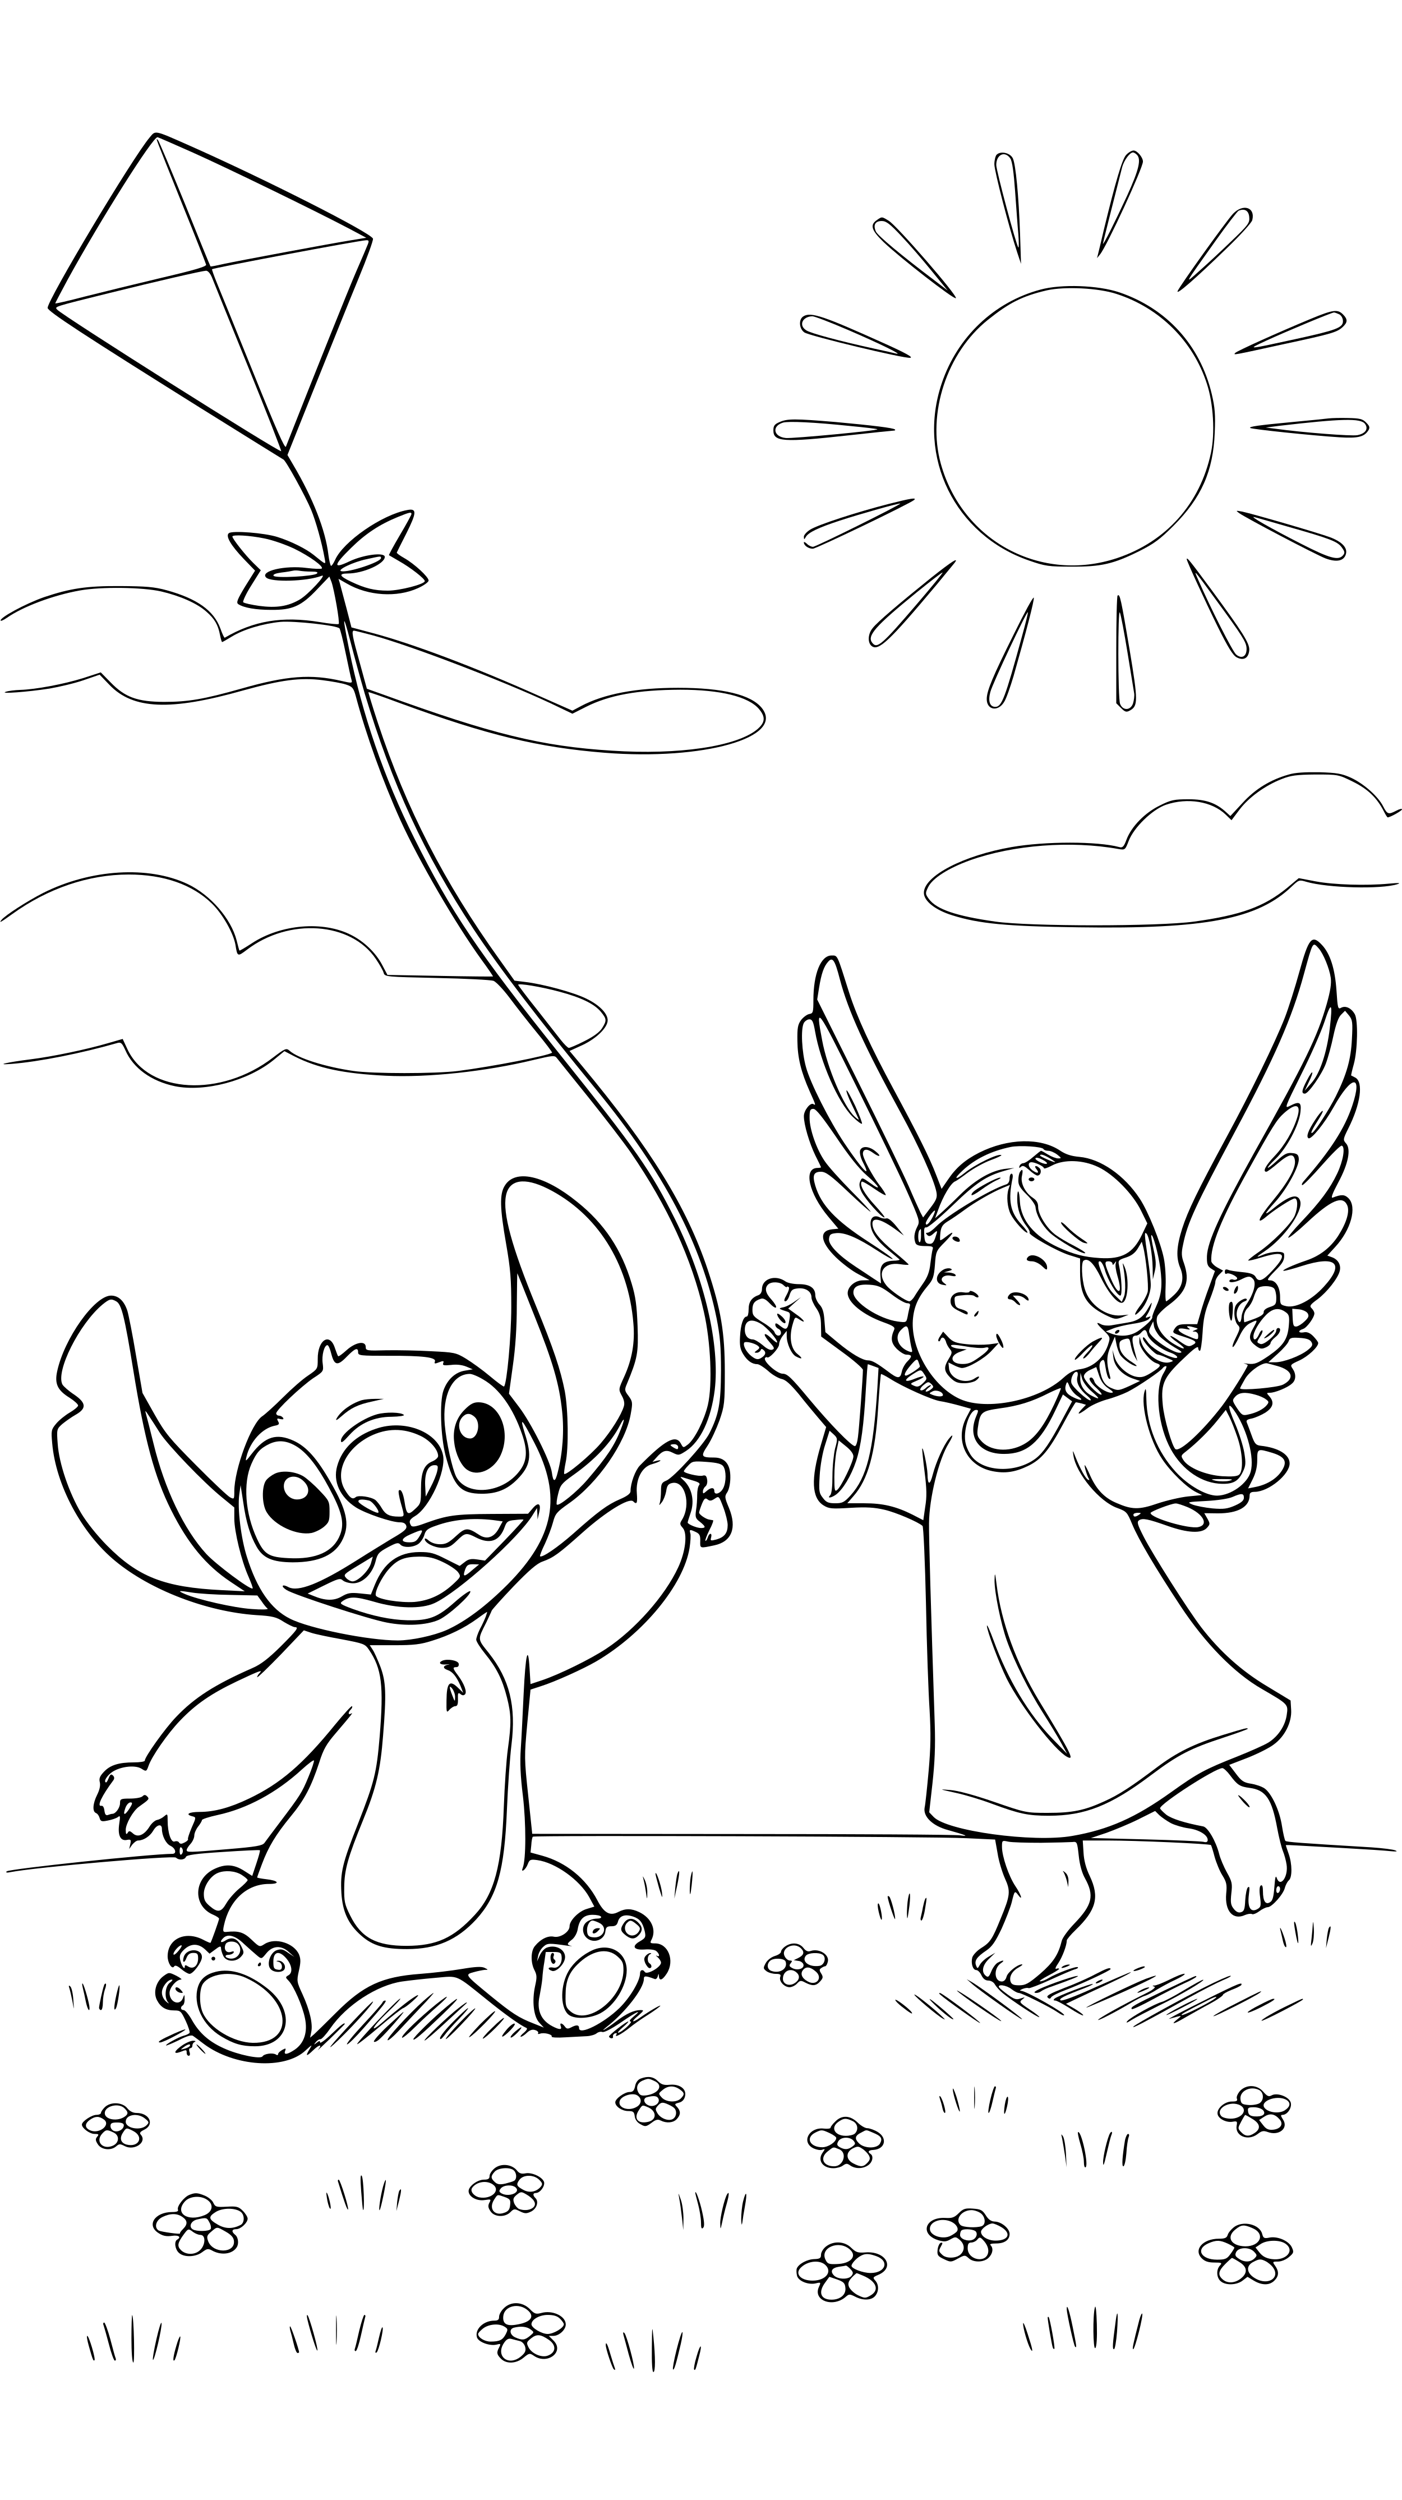 <?xml version="1.0" standalone="no"?>
<!DOCTYPE svg PUBLIC "-//W3C//DTD SVG 20010904//EN"
 "http://www.w3.org/TR/2001/REC-SVG-20010904/DTD/svg10.dtd">
<svg version="1.0" xmlns="http://www.w3.org/2000/svg"
 width="736pt" height="1312pt" viewBox="0 0 736 1312"
 preserveAspectRatio="xMidYMid meet">

<g transform="translate(0,1312) scale(0.1,-0.1)"
fill="#000000" stroke="none">
<path d="M786 12399 c-92 -109 -536 -852 -536 -895 0 -18 190 -142 802 -525
236 -147 432 -269 436 -271 12 -4 116 -193 145 -263 24 -57 57 -174 71 -254 7
-37 10 -38 -58 17 -40 32 -120 72 -191 94 -67 21 -233 34 -253 20 -20 -14 9
-64 79 -137 l58 -60 -52 -83 c-41 -68 -48 -85 -36 -93 29 -19 92 -30 173 -30
111 -1 158 20 241 108 l64 67 11 -28 c14 -38 45 -214 38 -221 -3 -3 -47 1 -99
10 -198 32 -346 7 -499 -82 -3 -2 -13 20 -23 48 -34 94 -122 157 -282 201 -66
18 -108 21 -245 22 -175 1 -261 -12 -398 -58 -98 -34 -240 -111 -228 -124 3
-2 17 5 33 16 83 58 242 118 383 143 111 20 327 17 425 -5 99 -23 189 -62 238
-106 44 -38 62 -70 72 -123 4 -20 9 -37 11 -37 2 0 25 13 51 29 62 38 164 68
255 77 71 6 294 -18 310 -34 4 -4 19 -63 33 -132 14 -69 28 -132 31 -141 4
-15 -1 -15 -53 -3 -160 37 -287 28 -525 -40 -198 -56 -280 -70 -408 -70 -139
1 -203 24 -278 101 l-53 54 -92 -30 c-102 -32 -253 -60 -331 -62 -28 -1 -62
-5 -76 -10 -36 -12 115 -1 230 17 52 9 133 28 179 44 l84 29 51 -53 c124 -130
320 -138 702 -30 199 55 300 69 417 54 48 -6 104 -16 124 -23 33 -11 39 -18
51 -62 54 -203 141 -444 234 -650 97 -213 288 -542 427 -734 34 -46 60 -85 59
-86 -2 -1 -127 0 -279 3 l-275 5 -28 53 c-33 63 -95 123 -163 157 -147 75
-369 56 -521 -44 -35 -23 -64 -40 -65 -38 -2 2 -8 27 -15 54 -29 113 -137 238
-257 295 -204 97 -509 79 -759 -47 -79 -40 -199 -117 -218 -141 -16 -20 -3
-12 57 31 186 134 400 207 610 207 186 0 336 -53 438 -153 56 -55 112 -154
123 -216 10 -63 11 -63 60 -26 221 169 547 146 677 -48 19 -28 38 -61 41 -73
6 -21 13 -21 279 -27 149 -3 283 -10 298 -15 14 -6 51 -45 84 -89 32 -43 96
-125 142 -181 47 -57 83 -105 81 -107 -16 -15 -313 -73 -493 -96 -119 -15
-449 -15 -550 0 -151 22 -292 67 -336 107 -16 14 -23 11 -86 -37 -273 -210
-653 -189 -763 42 l-26 56 -80 -23 c-109 -32 -290 -70 -404 -84 -125 -16 -190
-31 -100 -24 144 11 369 56 557 110 18 5 24 -1 41 -38 41 -94 136 -163 260
-189 157 -32 384 28 519 138 l56 46 52 -27 c124 -63 259 -91 480 -102 219 -11
526 22 777 83 98 23 110 25 121 10 6 -8 82 -102 168 -209 85 -106 185 -236
221 -288 192 -280 320 -557 383 -835 36 -156 46 -383 21 -489 -19 -80 -69
-179 -104 -207 -25 -19 -25 -19 -37 3 -26 51 -83 21 -216 -114 -24 -25 -49
-92 -49 -135 0 -12 -18 -26 -56 -42 -65 -28 -115 -65 -243 -179 -84 -74 -166
-130 -176 -120 -2 2 9 32 26 66 16 35 35 85 42 112 12 45 19 54 83 99 152 106
299 319 325 469 11 60 10 66 -11 95 -21 27 -22 33 -10 61 57 137 62 165 57
306 -4 106 -10 154 -31 223 -53 179 -143 314 -285 428 -173 141 -327 175 -381
86 -28 -44 -26 -118 7 -306 23 -132 27 -184 27 -331 0 -151 -23 -403 -38 -417
-2 -3 -36 22 -74 54 -38 32 -95 73 -126 92 -53 32 -61 33 -183 39 -71 4 -176
6 -235 5 -102 -3 -108 -2 -108 17 0 35 -53 26 -100 -16 -22 -20 -42 -35 -45
-32 -2 2 -10 22 -17 43 -27 84 -91 42 -90 -58 0 -52 0 -52 -51 -87 -29 -19
-88 -71 -132 -115 -44 -44 -93 -88 -108 -98 -57 -37 -147 -278 -147 -394 0
-42 -1 -43 -22 -32 -13 7 -93 82 -178 168 -140 141 -162 167 -219 268 l-63
112 -34 197 c-18 109 -39 213 -45 233 -17 53 -47 81 -86 81 -86 0 -246 -225
-283 -398 -14 -65 2 -99 65 -138 25 -16 45 -34 45 -41 0 -6 -20 -23 -44 -37
-24 -14 -56 -40 -71 -58 -26 -31 -27 -37 -21 -103 19 -220 154 -472 331 -618
185 -153 480 -266 740 -284 86 -5 106 -10 144 -35 25 -15 51 -28 58 -28 24 0
13 -15 -74 -102 -65 -64 -104 -94 -148 -113 -198 -87 -304 -155 -401 -257 -57
-59 -164 -209 -164 -229 0 -5 -26 -9 -57 -9 -79 0 -124 -14 -157 -49 -22 -23
-27 -36 -22 -55 4 -17 -1 -40 -14 -66 -23 -46 -26 -88 -6 -96 8 -3 16 -15 19
-26 5 -18 11 -20 44 -13 21 4 44 12 52 18 12 10 13 5 7 -35 -9 -60 6 -92 40
-85 21 4 23 1 18 -22 l-6 -26 16 23 c10 12 23 22 31 22 28 0 62 22 79 51 19
33 46 39 46 10 0 -36 21 -78 45 -89 27 -13 34 -42 10 -42 -109 0 -857 -79
-870 -92 -6 -7 1 -8 20 -4 135 26 856 89 869 76 15 -15 46 -12 52 4 4 10 53
17 195 26 104 7 191 11 193 9 3 -2 -6 -33 -18 -69 l-22 -66 -44 28 c-54 34
-100 36 -160 6 -106 -55 -106 -194 0 -238 16 -7 30 -16 30 -21 0 -7 -40 -120
-45 -126 -1 -2 -19 6 -40 17 -93 47 -185 4 -185 -88 0 -34 23 -71 34 -53 5 8
16 4 38 -14 16 -14 36 -25 43 -25 19 0 65 62 65 88 0 47 -80 48 -95 2 -10 -32
3 -37 14 -6 8 19 18 26 36 26 21 0 25 -5 25 -29 0 -38 -25 -59 -51 -43 -15 10
-19 9 -19 0 0 -20 -17 4 -24 35 -5 21 -1 33 18 52 36 36 77 37 114 2 l22 -21
30 22 c23 18 30 19 30 8 0 -8 5 -27 12 -41 14 -32 66 -35 93 -5 17 19 17 23 2
54 -20 42 -49 53 -82 32 -26 -17 -34 -9 -13 12 24 24 64 13 109 -31 25 -23 56
-50 69 -61 23 -19 23 -19 49 13 33 40 78 42 118 5 l28 -25 -33 22 c-26 19 -37
21 -60 13 -33 -12 -54 -73 -32 -98 17 -21 66 -21 74 0 8 20 -11 44 -33 43 -13
-1 -13 -2 2 -6 9 -2 17 -13 17 -24 0 -15 -6 -20 -22 -17 -20 3 -23 9 -23 43 0
53 31 60 69 15 30 -36 34 -75 9 -88 -15 -9 -15 -11 2 -28 27 -28 73 -132 86
-197 15 -72 -4 -131 -54 -165 -39 -26 -59 -29 -50 -6 5 14 3 15 -15 5 -12 -7
-22 -16 -22 -22 0 -6 -6 -7 -12 -2 -17 10 -61 4 -70 -10 -10 -16 -128 8 -202
42 -79 35 -130 81 -168 148 -16 29 -36 53 -44 53 -16 0 -19 16 -4 25 5 3 10
18 9 33 0 26 -1 26 -9 4 -17 -42 -70 -21 -70 28 0 28 36 70 60 70 8 0 -3 9
-24 20 -39 19 -39 19 -67 -1 -40 -29 -56 -86 -35 -127 20 -38 47 -54 92 -54
31 0 35 -4 59 -55 14 -30 23 -59 20 -63 -3 -4 -16 -11 -29 -14 -27 -7 -99 -46
-94 -52 2 -1 32 11 67 28 42 22 67 29 75 22 7 -5 32 -23 55 -41 159 -120 426
-138 535 -35 34 31 37 33 23 10 -26 -42 -20 -45 18 -8 33 32 50 31 23 -1 -7
-7 22 20 65 61 42 41 77 76 77 77 0 10 -19 -4 -71 -54 -32 -31 -59 -50 -59
-43 0 10 -4 9 -17 -1 -16 -13 -17 -12 -5 3 8 10 19 16 24 15 6 -1 29 24 52 57
84 122 246 227 377 246 35 5 113 14 173 19 127 11 103 21 275 -117 94 -76 174
-133 205 -146 6 -3 0 -13 -14 -25 -14 -11 -21 -21 -16 -21 6 0 20 9 32 21 15
14 29 19 43 14 12 -3 19 -11 16 -16 -3 -5 1 -6 10 -3 20 8 67 -4 61 -15 -3 -5
29 -7 72 -4 42 2 93 5 113 6 20 1 43 8 51 15 9 7 22 10 30 7 9 -4 49 17 96 49
84 58 119 74 67 31 -18 -15 -24 -24 -15 -25 16 0 -48 -59 -65 -59 -5 0 6 13
25 29 19 16 32 30 28 30 -11 0 -103 -72 -101 -79 3 -11 24 -13 21 -1 -2 7 3
15 11 18 9 3 11 0 6 -8 -11 -17 30 5 72 39 17 14 59 44 93 65 33 21 63 43 66
48 6 9 -55 -26 -108 -63 -41 -29 -47 -21 -8 11 30 27 32 30 13 30 -34 0 -74
-18 -128 -59 -27 -21 -57 -41 -65 -45 -8 -4 -1 3 15 16 96 74 195 201 195 251
0 18 8 18 57 0 6 -3 13 4 16 14 4 16 5 16 6 1 2 -28 19 -21 42 15 42 67 7 157
-62 157 -26 0 -28 2 -19 19 27 52 0 114 -64 145 -42 20 -73 20 -110 1 -44 -23
-75 -6 -110 61 -60 115 -166 200 -289 234 l-62 17 4 39 c1 21 5 41 8 44 7 8
2109 1 2278 -8 l149 -7 13 -73 c6 -40 24 -98 38 -130 31 -68 29 -89 -22 -212
-44 -109 -55 -125 -103 -155 -22 -14 -42 -36 -46 -49 -8 -31 3 -66 21 -66 8 0
20 -12 27 -27 9 -19 21 -28 36 -28 14 0 29 -9 35 -21 7 -12 26 -33 42 -46 48
-39 186 -130 191 -125 2 2 -21 21 -52 41 -52 35 -55 38 -37 52 16 13 16 13 -9
5 -22 -8 -33 -5 -66 19 -22 16 -43 33 -47 39 -11 19 39 12 65 -9 14 -11 31
-20 38 -20 16 0 168 -76 205 -102 16 -11 30 -18 33 -15 10 9 -196 126 -225
128 -10 0 -7 4 7 10 13 5 27 7 32 4 4 -2 55 17 114 44 59 27 117 52 129 55 12
3 19 8 15 11 -7 7 -112 -32 -153 -57 -16 -10 -37 -18 -45 -17 -8 0 11 13 43
30 31 16 57 32 57 35 0 3 -6 4 -14 1 -9 -4 -6 7 10 30 21 32 44 92 44 118 0 6
21 31 46 55 109 105 127 173 75 283 -20 41 -31 83 -33 124 l-4 63 130 0 c149
0 537 -17 543 -24 2 -2 11 -30 19 -61 9 -32 27 -76 41 -98 21 -34 25 -48 20
-96 -8 -92 36 -141 99 -112 14 6 30 8 36 5 5 -4 23 3 39 15 15 11 35 21 44 21
22 0 83 69 90 102 4 14 13 32 21 39 18 15 18 85 -1 139 -8 23 -15 44 -15 45 0
2 26 1 58 -1 31 -2 145 -8 252 -14 107 -6 215 -13 240 -16 31 -3 39 -2 25 4
-11 5 -67 12 -125 16 -382 23 -446 28 -452 34 -4 4 -12 39 -18 77 -12 81 -54
171 -91 198 -14 10 -46 21 -71 25 -39 6 -51 14 -80 53 l-35 46 96 37 c53 21
115 52 138 70 58 42 95 117 91 182 l-3 49 -124 75 c-134 80 -249 184 -345 309
-67 87 -254 381 -302 475 -33 65 -37 78 -24 87 19 12 45 7 150 -30 104 -37
178 -41 206 -10 17 19 17 22 2 49 l-16 28 72 -1 c105 0 166 34 166 94 0 14 7
19 28 19 72 1 182 91 182 149 0 47 -59 83 -153 93 -24 3 -31 11 -46 53 -10 28
-21 57 -25 67 -6 13 0 18 26 23 18 4 50 18 71 31 41 27 48 55 20 86 -15 17
-15 18 4 18 26 0 93 27 115 48 22 18 23 50 4 78 -14 20 -12 22 34 43 46 21
100 71 100 92 0 6 -12 21 -26 36 -17 17 -33 24 -50 20 -29 -5 -32 9 -3 18 20
7 59 60 59 82 0 6 -6 18 -14 26 -13 12 -9 19 31 48 49 37 107 110 116 148 8
31 -8 60 -40 72 l-25 9 42 46 c82 89 115 209 69 255 -20 20 -37 21 -83 3 -11
-4 -1 23 29 79 54 100 68 176 41 206 -16 18 -16 22 12 78 65 129 80 243 37
267 -11 6 -21 11 -22 11 -1 1 5 28 14 60 20 73 23 231 5 262 -18 32 -48 46
-71 34 -17 -10 -19 -4 -25 90 -8 115 -33 193 -76 239 -53 57 -70 37 -119 -141
-22 -80 -56 -188 -76 -240 -51 -130 -181 -397 -307 -629 -153 -283 -202 -385
-232 -478 -30 -95 -33 -153 -10 -207 22 -53 11 -101 -33 -142 -19 -18 -38 -33
-41 -33 -4 0 -5 36 -3 81 2 45 -2 109 -9 143 -16 83 -83 249 -127 315 -80 122
-205 209 -316 219 -44 4 -72 13 -102 33 -103 69 -274 65 -425 -11 -73 -37
-122 -79 -164 -142 l-33 -48 -28 72 c-35 92 -99 219 -224 451 -121 224 -193
381 -233 506 -65 206 -60 196 -93 196 -56 0 -95 -95 -95 -235 0 -63 -2 -69
-21 -72 -12 -2 -31 -16 -43 -31 -18 -24 -21 -42 -20 -110 1 -89 19 -163 65
-266 32 -71 33 -75 19 -66 -16 10 -50 -33 -50 -63 0 -45 29 -142 60 -206 17
-33 30 -61 30 -63 0 -1 -8 -3 -18 -3 -76 0 -47 -133 57 -257 l52 -62 -32 -3
c-71 -7 -63 -67 19 -147 32 -31 84 -71 117 -88 l60 -32 -36 -1 c-40 0 -79 -33
-79 -67 0 -49 80 -114 188 -153 50 -18 62 -26 56 -39 -20 -45 -16 -70 14 -101
17 -16 39 -30 50 -30 30 0 32 -9 6 -35 -14 -14 -27 -38 -30 -55 -8 -38 -21
-38 -74 3 -58 43 -82 57 -103 57 -29 0 -88 35 -158 93 l-66 55 -5 61 c-3 45
-10 67 -26 84 -12 13 -22 35 -22 49 0 38 -29 58 -86 58 -27 0 -59 6 -70 14
-53 38 -124 15 -124 -40 0 -14 -7 -27 -17 -31 -37 -13 -53 -36 -53 -75 0 -21
-4 -38 -10 -38 -18 0 -32 -43 -35 -104 -3 -48 1 -68 17 -94 21 -34 46 -52 74
-52 9 0 34 -16 56 -35 21 -20 53 -38 69 -42 23 -4 47 -26 93 -81 33 -42 79
-97 102 -124 l41 -48 -28 -95 c-53 -178 -48 -277 14 -316 29 -18 43 -19 142
-13 84 5 126 2 178 -10 61 -14 179 -65 200 -85 5 -5 13 -188 18 -407 4 -220
13 -471 19 -559 7 -125 6 -195 -5 -320 -8 -88 -17 -175 -21 -192 -9 -47 41
-96 122 -118 97 -27 115 -35 64 -28 -25 4 -540 7 -1146 7 l-1100 1 -21 200
c-21 196 -21 204 -5 379 l17 178 55 18 c73 23 221 90 290 130 247 145 459 402
490 596 5 33 7 67 4 76 -6 21 -3 22 29 7 19 -9 24 -18 23 -47 -1 -40 -3 -39
73 -23 92 19 121 91 78 196 -23 55 -24 61 -9 83 9 14 16 47 16 77 1 69 -28
105 -85 105 -69 0 -72 6 -34 63 19 29 46 88 62 132 26 76 28 90 28 255 0 207
-20 325 -90 537 -110 329 -301 638 -659 1068 l-66 79 68 31 c74 35 132 92 132
130 0 36 -44 81 -113 114 -67 33 -227 76 -319 87 l-57 7 -79 111 c-290 404
-490 794 -638 1241 -29 88 -51 161 -50 162 1 2 76 -24 167 -58 459 -168 725
-232 1074 -260 519 -41 946 80 825 234 -56 71 -206 107 -440 107 -220 0 -389
-32 -510 -96 l-45 -24 -165 73 c-343 154 -680 281 -890 336 l-105 28 -27 104
c-15 57 -31 115 -34 128 l-7 23 44 -25 c112 -65 263 -74 373 -24 31 14 56 32
56 40 0 19 -75 88 -128 118 -23 13 -41 26 -39 29 1 3 24 49 51 102 54 108 55
131 4 121 -132 -24 -337 -166 -379 -262 -8 -17 -17 -31 -21 -31 -3 0 -10 26
-14 58 -15 129 -81 297 -184 471 l-31 53 147 367 c81 201 182 453 226 559 44
106 78 200 76 209 -6 29 -566 313 -968 491 -183 81 -173 78 -204 41z m227 -80
c179 -80 631 -300 816 -397 l94 -50 -74 -12 c-124 -20 -610 -111 -678 -126
-35 -8 -65 -14 -66 -12 -2 2 -62 149 -134 328 -73 178 -136 329 -142 335 -13
12 -20 32 129 -340 67 -165 122 -306 124 -314 2 -10 -58 -28 -242 -71 -135
-32 -314 -76 -397 -97 -84 -22 -153 -38 -153 -35 0 2 30 59 66 126 173 315
445 746 471 746 2 0 85 -36 186 -81z m918 -481 c-5 -13 -32 -77 -61 -143 -40
-92 -215 -528 -369 -919 -5 -14 -51 90 -170 385 -90 222 -176 435 -192 473
-16 39 -27 71 -26 73 8 7 766 150 809 152 14 1 16 -3 9 -21z m-818 -175 c8
-21 94 -233 191 -472 97 -239 174 -436 172 -439 -9 -8 -1151 713 -1176 743
-14 16 -20 14 270 86 258 64 490 117 511 118 10 1 23 -14 32 -36z m1047 -1241
c0 -4 -27 -54 -61 -111 -33 -56 -59 -104 -57 -105 2 -1 26 -15 53 -31 59 -33
135 -92 135 -105 0 -16 -131 -50 -194 -50 -70 0 -120 12 -193 47 -62 29 -67
43 -17 43 81 0 194 51 194 87 0 26 -112 12 -187 -24 -86 -41 -83 -20 10 71 75
74 147 122 244 162 64 26 73 28 73 16z m-772 -128 c42 -8 113 -33 157 -54 80
-39 155 -93 144 -104 -3 -3 -38 -2 -79 3 -114 15 -246 -16 -213 -50 26 -26
214 -21 292 9 31 12 -71 -99 -116 -125 -62 -36 -123 -45 -213 -33 -41 6 -78
14 -83 19 -4 4 14 44 42 88 l50 80 -40 39 c-40 39 -109 126 -109 138 0 11 90
6 168 -10z m612 -103 c0 -21 -170 -77 -208 -69 -26 6 61 48 132 63 77 17 76
17 76 6z m-365 -71 c27 0 36 -3 29 -10 -15 -15 -219 -26 -228 -12 -4 7 11 13
41 17 27 3 55 8 63 10 8 2 24 1 35 -1 11 -2 38 -4 60 -4z m279 -638 c145 -481
312 -843 571 -1237 135 -204 339 -471 650 -850 349 -426 548 -805 627 -1195
18 -92 23 -147 23 -275 -1 -171 -11 -229 -61 -328 -29 -58 -187 -232 -226
-248 -24 -10 -28 -17 -28 -54 0 -24 -3 -52 -6 -62 -5 -16 -4 -16 10 2 9 11 19
37 23 57 4 30 11 40 30 44 68 17 103 -112 53 -193 -12 -19 -12 -24 4 -42 26
-29 15 -125 -24 -208 -69 -149 -226 -326 -377 -426 -81 -54 -248 -136 -338
-166 l-60 -20 -5 82 c-8 131 -21 74 -31 -131 -5 -103 -11 -233 -15 -289 -5
-74 -2 -144 11 -249 17 -144 17 -334 -1 -378 -5 -14 -4 -17 5 -12 7 5 17 19
22 33 9 23 14 25 50 20 95 -13 222 -104 272 -194 l27 -50 -39 -12 c-43 -12
-91 -61 -91 -91 0 -30 -49 -62 -82 -55 -31 7 -70 -12 -100 -49 -22 -26 -23
-87 -2 -127 13 -26 13 -38 3 -83 -17 -78 -8 -160 22 -192 l24 -26 -55 22 c-77
30 -111 52 -225 145 -135 111 -136 111 -88 124 21 6 47 11 58 12 19 0 19 1 -2
11 -15 7 -47 6 -117 -6 -53 -9 -152 -21 -220 -26 -202 -15 -298 -60 -442 -204
-50 -50 -101 -100 -113 -111 l-23 -20 6 31 c9 41 -8 114 -46 197 -30 65 -31
69 -19 123 10 44 10 62 1 85 -26 61 -126 92 -182 55 -25 -16 -26 -16 -68 24
-41 39 -67 47 -133 40 -16 -1 -18 3 -12 32 28 134 121 220 237 220 62 0 50 18
-16 25 -25 3 -46 7 -46 9 0 2 11 34 25 70 34 91 73 155 150 249 73 88 109 157
151 285 22 70 38 97 88 155 82 96 93 110 79 101 -16 -9 -17 6 -1 22 6 6 9 14
6 17 -3 3 -43 -41 -89 -97 -170 -209 -288 -310 -452 -388 -100 -48 -182 -70
-259 -70 -57 0 -78 -13 -38 -23 20 -5 20 -6 -4 -60 -13 -31 -22 -58 -19 -60 2
-3 -5 -11 -17 -17 -17 -9 -24 -9 -30 -1 -3 7 -14 9 -23 6 -19 -8 -37 46 -37
109 0 36 -1 38 -17 24 -10 -9 -27 -18 -38 -20 -11 -2 -29 -17 -40 -35 -28 -45
-62 -59 -87 -36 -17 15 -21 15 -28 3 -7 -11 -10 -7 -10 16 0 31 38 99 69 121
55 39 56 41 44 54 -10 10 -16 10 -25 1 -7 -7 -36 -12 -65 -12 -49 0 -53 -2
-53 -24 0 -24 -23 -56 -40 -56 -5 0 -15 -3 -23 -6 -11 -4 -16 2 -19 23 -2 17
-8 27 -16 25 -25 -5 1 51 63 134 6 9 6 17 -2 25 -10 10 -15 6 -24 -17 -8 -19
-13 -24 -17 -15 -3 8 9 27 26 42 40 36 130 49 166 25 23 -15 25 -14 35 14 17
51 101 171 165 238 83 87 163 142 299 207 118 56 140 64 119 43 -7 -7 -12 -16
-12 -21 0 -5 55 48 123 118 l122 128 39 -13 c21 -7 93 -22 160 -34 115 -22
122 -24 143 -55 67 -99 78 -187 56 -456 -16 -190 -28 -238 -113 -455 -83 -210
-94 -257 -88 -364 6 -100 36 -165 104 -225 60 -53 122 -71 240 -71 155 0 263
47 364 156 110 121 148 256 161 574 5 124 16 278 24 343 25 203 -10 343 -119
481 -60 75 -60 68 -13 161 13 28 26 55 28 61 2 6 54 64 115 128 82 85 123 120
152 130 58 21 83 39 212 154 120 107 243 183 264 162 19 -19 23 -10 19 43 -6
74 27 138 79 152 40 11 64 27 26 18 l-23 -6 20 22 c33 38 52 44 87 26 30 -15
33 -14 70 10 76 50 131 168 150 320 28 233 -53 583 -208 895 -127 255 -204
366 -604 865 -434 543 -570 745 -765 1135 -159 318 -274 651 -343 995 -36 176
-33 194 7 40 21 -82 55 -205 75 -273z m41 304 c199 -54 678 -237 935 -357
l115 -55 71 36 c123 62 272 89 496 90 209 0 358 -36 413 -102 35 -42 32 -71
-11 -107 -109 -89 -412 -134 -761 -111 -371 23 -630 87 -1197 293 l-90 32 -37
135 c-39 139 -45 170 -31 170 4 0 48 -11 97 -24z m4968 -1644 c24 -27 56 -105
63 -154 4 -31 -2 -69 -21 -137 -50 -174 -111 -300 -382 -783 -178 -320 -244
-465 -247 -541 -1 -40 3 -52 20 -64 l22 -14 -30 -82 c-17 -45 -38 -108 -46
-139 l-17 -58 -51 0 c-43 0 -54 -4 -67 -23 -14 -22 -14 -23 45 -42 68 -22 77
-30 47 -45 -18 -10 -28 -7 -66 20 -24 18 -46 30 -49 28 -2 -3 14 -18 36 -33
53 -37 43 -45 -14 -11 -66 38 -105 102 -91 146 4 11 31 39 61 61 92 68 112
125 79 220 -13 35 -14 53 -4 98 23 114 66 205 272 591 209 390 300 598 362
827 48 175 46 171 78 135z m-2514 -162 c44 -166 128 -351 319 -700 94 -171
176 -353 188 -417 5 -28 0 -41 -32 -83 l-38 -50 -14 26 c-7 14 -35 76 -61 137
-27 62 -146 308 -265 547 l-216 434 10 63 c12 73 25 111 48 136 23 26 35 8 61
-93z m-1472 -65 c112 -30 182 -63 217 -105 31 -38 32 -46 7 -86 -13 -21 -44
-44 -92 -68 -39 -20 -77 -36 -83 -36 -6 1 -25 20 -43 43 -18 23 -75 96 -127
162 -53 66 -95 123 -96 126 0 10 120 -10 217 -36z m4044 -191 c-15 -128 -52
-239 -97 -289 l-35 -40 20 42 c32 64 24 76 -8 13 -28 -53 -30 -70 -11 -70 19
0 89 101 110 157 12 32 30 98 40 147 13 60 26 96 40 110 l21 21 21 -25 c18
-23 20 -35 15 -125 -5 -104 -27 -183 -84 -298 -33 -66 -107 -182 -123 -192
-14 -8 -3 15 37 78 34 55 13 45 -23 -11 -37 -56 -48 -88 -35 -96 14 -9 84 77
132 163 95 170 154 175 98 8 -40 -120 -114 -235 -257 -399 -8 -10 -10 -18 -5
-18 6 0 52 47 103 105 51 58 97 104 104 102 19 -7 8 -78 -24 -146 -38 -80 -90
-150 -188 -253 -41 -43 -72 -81 -69 -84 3 -4 48 32 98 79 126 118 187 144 211
92 15 -33 -3 -93 -48 -163 -41 -62 -96 -104 -167 -128 -69 -23 -136 -54 -117
-54 8 0 50 11 93 25 181 58 229 14 116 -109 -63 -69 -143 -111 -194 -102 -33
7 -35 9 -35 49 0 50 -22 87 -53 87 -18 0 -15 7 25 48 44 44 52 59 49 90 -1 17
-63 15 -106 -2 -45 -19 -44 -15 3 16 102 68 202 208 188 263 -11 42 -54 32
-133 -31 -62 -51 -61 -41 2 28 62 69 129 192 123 229 -2 19 -10 25 -35 27 -26
3 -41 -5 -76 -37 -62 -58 -71 -51 -10 7 58 56 123 177 130 246 6 52 -5 58 -57
31 -28 -15 -25 -7 60 164 50 99 105 224 123 278 36 111 44 102 28 -33z m-2221
-854 c69 -156 70 -160 55 -189 -16 -32 -19 -59 -9 -85 4 -11 19 -16 51 -16 37
0 44 -3 39 -17 -3 -10 -8 -44 -12 -76 -4 -40 -15 -70 -36 -100 -16 -23 -37
-54 -46 -69 -9 -16 -22 -28 -28 -28 -18 0 -100 56 -122 85 -51 64 -12 122 72
110 25 -4 46 -5 46 -2 0 2 -34 33 -76 67 -80 67 -114 110 -114 148 0 37 50 23
130 -37 l35 -26 -39 48 c-24 30 -45 46 -53 42 -8 -2 -23 0 -33 5 -29 15 -50 2
-50 -32 0 -42 32 -89 93 -139 29 -24 55 -45 59 -49 4 -3 -11 -7 -34 -7 -53 -3
-70 -23 -66 -79 l3 -40 -40 26 c-22 15 -65 43 -95 63 -88 58 -142 114 -138
145 3 23 8 27 39 30 45 4 112 -25 212 -90 43 -28 80 -49 83 -46 3 3 -55 44
-128 91 -171 111 -247 191 -278 294 -16 54 -9 73 30 73 25 0 51 -19 142 -105
61 -58 115 -105 118 -105 4 0 -41 49 -100 108 -59 60 -122 130 -140 157 -43
62 -80 167 -80 228 0 40 3 47 20 47 14 0 47 -42 119 -147 67 -100 119 -165
160 -201 70 -61 81 -87 19 -41 -42 30 -43 30 -52 9 -7 -15 -5 -31 7 -56 19
-38 104 -134 120 -134 5 0 -18 29 -50 64 -54 58 -83 109 -69 124 3 3 33 -14
66 -37 33 -23 60 -38 60 -33 0 5 -15 29 -34 53 -38 50 -86 141 -86 163 0 26
21 29 52 6 37 -27 49 -20 12 9 -34 27 -71 27 -79 2 -3 -12 3 -38 15 -61 48
-94 -2 -42 -98 101 -78 117 -179 316 -201 399 -22 80 -28 199 -11 231 6 10 19
19 29 19 15 0 21 -12 30 -64 28 -161 121 -372 196 -446 24 -24 47 -41 50 -38
3 2 -13 44 -35 93 -23 48 -43 85 -46 82 -3 -3 9 -36 27 -73 18 -38 35 -73 37
-79 3 -5 -7 1 -21 14 -57 52 -144 255 -171 401 -36 190 -28 179 178 -238 107
-215 227 -464 266 -552z m2051 388 c-22 -73 -67 -150 -120 -206 -47 -49 -64
-82 -43 -82 5 0 32 20 61 45 59 50 84 54 89 13 5 -39 -37 -114 -118 -212 -73
-88 -90 -130 -34 -83 46 39 137 97 151 97 17 0 17 -49 0 -90 -18 -42 -117
-142 -190 -192 -32 -22 -57 -42 -54 -44 2 -2 33 5 68 16 123 38 140 19 60 -67
-51 -56 -74 -65 -90 -34 -8 13 -26 20 -68 24 -32 3 -66 8 -75 12 -13 5 -18 2
-18 -10 0 -9 4 -14 9 -10 13 8 62 -16 55 -27 -3 -5 -12 -7 -20 -4 -7 3 -16 1
-19 -4 -9 -15 29 -12 61 5 37 19 48 19 64 0 16 -20 1 -76 -35 -129 -14 -20
-26 -50 -27 -66 -3 -37 -15 -39 -24 -4 -8 33 10 72 38 83 12 4 17 10 11 14 -6
4 -22 -3 -37 -14 -20 -16 -26 -29 -26 -61 0 -24 7 -49 16 -60 16 -16 15 -21
-8 -68 -14 -27 -21 -50 -16 -50 5 0 20 25 34 55 17 37 35 59 56 70 42 21 42
20 18 -24 -27 -46 -24 -67 12 -94 23 -17 31 -19 53 -9 14 6 25 17 25 23 0 6
11 20 25 31 25 19 34 48 15 48 -5 0 -10 -6 -10 -13 0 -23 -65 -78 -83 -71 -21
8 -21 9 -1 40 9 13 14 27 11 31 -4 3 -12 -6 -18 -21 -13 -29 -29 -35 -29 -11
0 25 29 75 65 112 35 36 68 42 103 17 19 -13 22 -22 18 -70 -6 -73 -29 -107
-107 -161 -58 -39 -72 -44 -105 -41 -22 3 -31 3 -21 1 9 -2 17 -6 17 -8 0 -12
-96 -164 -136 -216 -101 -131 -218 -240 -243 -225 -17 11 -61 162 -67 234 -11
116 5 146 134 265 33 31 52 43 52 33 0 -9 4 -16 9 -16 4 0 11 42 14 94 4 72
12 111 36 170 17 43 31 86 31 97 0 10 9 28 20 39 l21 21 -31 17 c-16 9 -30 24
-31 32 -6 79 53 225 191 473 131 236 152 270 191 305 62 55 90 47 70 -20z
m-1333 -169 c2 -5 13 -9 25 -9 12 0 33 -9 47 -20 23 -18 23 -20 5 -20 -11 0
-35 9 -53 20 -18 11 -34 20 -37 20 -2 0 -21 -15 -41 -32 -20 -18 -44 -33 -52
-33 -8 0 -17 -7 -20 -15 -3 -11 -2 -12 8 -4 9 9 19 4 43 -17 17 -16 37 -29 43
-29 17 0 24 26 11 39 -17 17 -31 13 -17 -4 18 -22 8 -27 -18 -9 -25 17 -29 44
-7 44 20 0 65 -22 65 -31 0 -5 19 1 43 14 63 33 162 30 242 -8 81 -38 182
-141 225 -229 l33 -67 -29 -61 c-46 -96 -104 -128 -219 -121 -83 5 -138 19
-221 57 -125 58 -194 141 -200 239 -3 64 -14 74 -14 13 0 -51 18 -103 50 -143
11 -14 18 -29 15 -33 -7 -12 142 -96 207 -117 l58 -18 0 -73 c0 -118 32 -172
130 -222 51 -25 57 -26 90 -14 l35 14 -40 -4 c-78 -7 -166 57 -190 138 -17 55
-20 142 -6 150 24 15 53 -14 90 -89 41 -84 90 -141 114 -132 29 11 36 127 11
187 -9 21 -12 25 -9 10 13 -65 16 -137 6 -164 l-12 -29 -30 29 c-34 32 -49 57
-79 133 -15 40 -17 51 -6 51 7 0 19 -20 26 -45 15 -53 64 -135 81 -135 12 0 7
97 -7 161 -5 23 -1 27 37 39 30 10 48 24 63 49 l20 34 7 -26 c15 -56 30 -208
24 -237 -4 -17 -22 -51 -41 -75 -35 -47 -33 -62 4 -22 28 29 52 88 53 129 1
18 -6 83 -15 143 -19 128 -19 143 -7 130 14 -15 31 -109 32 -178 l1 -62 10 42
c8 32 7 59 -6 114 -9 40 -14 74 -12 76 8 8 36 -94 47 -172 12 -92 7 -140 -23
-205 -12 -25 -20 -49 -19 -53 2 -10 -25 -37 -70 -70 -39 -29 -95 -36 -146 -16
l-28 11 35 14 c18 8 67 20 107 26 43 6 78 17 85 26 11 13 10 15 -5 9 -15 -6
-16 -4 -3 16 8 12 17 33 20 47 5 19 2 16 -13 -10 -29 -53 -56 -73 -114 -82
-29 -5 -66 -11 -83 -14 -18 -3 -41 -1 -53 5 -31 17 -26 4 14 -33 31 -30 34
-36 25 -64 -20 -73 -79 -128 -148 -138 -35 -5 -58 -17 -90 -46 -129 -118 -402
-174 -542 -111 -142 64 -258 258 -248 413 5 70 27 120 79 182 27 32 32 47 37
109 5 70 6 74 53 121 49 50 52 64 5 27 -15 -12 -28 -20 -30 -18 -2 2 -1 21 1
41 4 30 12 42 42 60 20 12 59 39 86 59 56 41 141 90 198 114 l39 16 -8 -23
c-11 -36 -6 -96 12 -131 18 -36 73 -97 87 -97 5 0 -9 20 -31 44 -59 64 -71
125 -46 244 2 12 0 22 -6 22 -5 0 -10 -11 -10 -25 0 -16 -7 -28 -17 -31 -86
-27 -310 -162 -367 -220 -18 -19 -39 -34 -47 -34 -10 0 -10 -3 -1 -12 9 -9 16
-7 32 7 23 21 24 19 9 -24 -9 -24 -16 -31 -33 -29 -17 2 -22 11 -24 46 -2 33
0 42 11 40 8 -2 70 50 138 115 125 121 177 155 272 182 l52 15 -42 -4 c-75 -7
-161 -56 -243 -137 -41 -41 -88 -85 -103 -98 l-28 -25 15 41 c26 74 68 145 91
153 6 2 36 23 68 47 32 23 85 52 118 64 33 12 58 24 56 26 -13 12 -138 -48
-194 -94 -50 -40 -58 -31 -10 13 63 60 150 103 252 124 47 10 168 2 173 -11z
m34 -49 c18 -11 30 -20 27 -20 -11 0 -79 30 -79 35 0 10 21 4 52 -15z m-16
-27 c-8 -9 -66 18 -60 28 3 5 19 2 35 -7 17 -8 28 -18 25 -21z m-2620 -132
c258 -130 423 -390 449 -706 9 -100 -7 -189 -47 -278 -31 -68 -32 -69 -14
-102 12 -21 16 -41 11 -56 -13 -45 -67 -131 -122 -195 -52 -61 -181 -169 -191
-160 -2 3 1 29 7 58 17 76 14 279 -4 376 -22 112 -58 221 -153 452 -125 305
-174 483 -156 574 16 85 96 99 220 37z m2020 -149 c-17 -33 -36 -50 -36 -32 0
13 42 71 48 66 2 -2 -4 -18 -12 -34z m-61 -97 c0 -19 -3 -35 -7 -35 -10 0 -10
54 -1 63 3 4 7 7 7 7 1 0 1 -16 1 -35z m1005 -147 c0 -9 4 -8 11 2 9 13 10 13
6 -2 -3 -9 1 -37 9 -64 29 -98 6 -109 -34 -16 -35 82 -36 92 -13 92 12 0 21
-6 21 -12z m-3037 -268 c100 -249 133 -364 148 -508 11 -104 3 -217 -23 -319
-13 -54 -24 -55 -31 -1 -8 59 -109 260 -172 343 l-53 70 20 145 c14 97 21 202
21 317 1 95 2 171 3 170 1 -1 40 -99 87 -217z m1311 154 c9 -8 16 -13 16 -9 0
3 4 4 10 0 5 -3 1 -20 -10 -40 -14 -25 -16 -35 -7 -35 7 0 17 15 22 33 9 27
15 32 46 35 40 3 69 -17 69 -48 0 -11 11 -36 25 -56 19 -28 25 -50 25 -93 l1
-56 109 -80 c61 -44 110 -87 110 -95 0 -36 -20 -309 -26 -352 -3 -27 -10 -48
-16 -48 -18 0 -131 116 -241 248 -93 112 -114 132 -138 132 -30 0 -103 65 -93
82 3 5 8 7 11 4 10 -9 63 48 63 68 0 12 9 32 20 46 l20 25 0 -28 c0 -39 25
-94 48 -106 34 -18 39 -12 9 12 -35 27 -45 87 -27 152 13 45 13 45 36 30 41
-27 25 -1 -18 28 l-40 29 33 30 34 30 -36 -25 c-19 -14 -46 -27 -60 -29 -25
-5 -21 -8 26 -23 13 -4 14 -13 9 -42 -9 -52 -16 -57 -47 -33 -21 17 -27 18
-27 7 0 -8 7 -17 15 -21 19 -7 20 -36 1 -36 -8 0 -17 8 -20 18 -3 10 -31 33
-61 51 -49 30 -55 37 -55 66 0 33 10 47 43 58 13 5 27 -2 47 -23 16 -17 31
-27 34 -22 3 5 -8 23 -24 41 -32 34 -37 60 -18 79 17 17 64 15 82 -4z m566
-47 c34 -26 71 -47 82 -47 14 0 18 -5 14 -17 -2 -10 -8 -33 -11 -52 -7 -33 -7
-33 -52 -27 -98 13 -233 101 -233 152 0 32 27 45 86 41 43 -3 62 -11 114 -50z
m2008 31 c7 -7 12 -29 12 -49 0 -34 -3 -39 -34 -49 -21 -7 -33 -17 -32 -27 1
-11 -15 -22 -49 -35 -27 -10 -51 -18 -52 -18 -2 0 -3 13 -3 28 0 16 9 37 20
47 10 9 25 34 31 54 6 20 16 42 22 49 12 15 69 16 85 0z m-6078 -68 c28 -15
44 -80 90 -363 59 -365 112 -561 198 -732 88 -176 183 -291 312 -377 l75 -50
-120 6 c-302 15 -439 68 -605 236 -51 52 -104 118 -134 168 -64 108 -116 261
-123 363 -6 77 -5 79 24 105 17 14 48 36 69 48 59 33 58 62 -6 106 -29 19 -56
43 -62 53 -37 69 88 318 210 420 37 30 45 32 72 17z m6254 -62 c9 -14 6 -23
-14 -42 -14 -14 -33 -26 -43 -28 -16 -2 -19 4 -21 45 l-2 48 35 -3 c19 -2 39
-11 45 -20z m-2868 -57 c31 -19 84 -80 84 -96 0 -5 -13 4 -30 20 -41 39 -49
25 -11 -18 26 -29 29 -36 15 -41 -10 -4 -29 5 -50 24 -19 16 -43 30 -52 30
-25 0 -42 20 -42 50 0 51 34 63 86 31z m2092 -65 c15 -15 50 -41 77 -57 41
-23 45 -29 26 -29 -27 0 -105 47 -141 85 -21 23 -22 27 -10 52 l14 28 4 -25
c2 -14 16 -38 30 -54z m-1315 7 c4 -27 9 -58 13 -71 5 -19 3 -21 -12 -16 -59
21 -81 77 -44 114 30 30 37 25 43 -27z m1496 40 c23 -6 23 -7 5 -14 -16 -7
-17 -8 -1 -8 10 -1 17 -9 17 -21 0 -25 0 -25 -61 1 -53 23 -57 44 -6 34 24 -5
28 -4 17 4 -17 12 -6 14 29 4z m-245 -38 c7 -29 71 -78 122 -95 37 -13 48 -35
12 -25 -56 16 -115 53 -135 84 -16 23 -23 28 -23 16 0 -17 63 -85 79 -85 5 0
26 -7 47 -17 38 -16 38 -16 14 -23 -48 -13 -128 43 -148 103 l-10 32 -1 -27
c-1 -31 56 -103 90 -113 28 -9 24 -17 -26 -49 -37 -23 -52 -27 -80 -22 -47 9
-101 58 -114 104 l-11 37 5 -40 c5 -47 45 -90 101 -110 l39 -13 -57 -27 c-54
-24 -59 -25 -92 -11 -37 15 -53 41 -63 101 -3 20 0 35 10 43 12 10 15 5 21
-37 4 -28 12 -53 18 -57 8 -5 9 0 4 17 -19 68 -17 105 5 154 l22 50 7 -35 c3
-19 12 -45 19 -58 12 -23 67 -62 86 -62 6 0 -3 8 -20 19 -43 26 -66 55 -68 86
-2 23 3 29 25 36 26 7 28 5 34 -29 4 -21 13 -48 21 -62 l14 -25 -7 25 c-25 90
-25 110 0 110 8 0 19 7 26 15 18 21 27 19 34 -10z m860 -38 c9 -15 6 -23 -19
-43 -39 -31 -126 -64 -171 -64 l-36 0 50 45 c28 25 54 55 57 66 6 17 14 20 57
17 36 -2 54 -8 62 -21z m-2906 -20 c11 -9 11 -13 -4 -24 -15 -11 -16 -13 -2
-13 9 0 18 6 21 13 3 9 7 9 17 0 14 -13 7 -29 -19 -43 -14 -7 -25 -4 -46 12
-27 21 -46 57 -38 71 5 9 53 -2 71 -16z m-2239 -42 c16 -62 33 -66 81 -16 44
45 60 51 60 23 0 -17 12 -18 158 -18 182 1 254 -8 245 -30 -4 -12 -1 -13 22
-4 23 9 26 8 22 -4 -5 -12 2 -14 41 -10 30 4 59 0 81 -9 l33 -14 -42 -7 c-50
-8 -92 -47 -112 -104 -21 -59 -15 -241 11 -341 43 -163 79 -201 191 -201 78 0
132 22 185 75 70 71 79 121 40 242 -28 91 -16 79 50 -49 146 -282 106 -496
-140 -744 -114 -114 -222 -195 -320 -239 -68 -30 -185 -55 -257 -55 -153 0
-465 63 -565 114 -101 50 -174 156 -227 325 -31 97 -50 254 -40 326 l7 50 14
-90 c15 -105 36 -173 70 -233 34 -60 83 -81 189 -82 141 0 227 40 265 125 35
76 19 149 -64 293 -72 127 -128 189 -195 220 -90 41 -150 23 -221 -69 -32 -42
-34 -42 -27 -14 19 79 83 149 148 162 23 4 26 9 18 23 -8 15 -6 17 12 12 14
-3 19 -1 14 6 -4 7 -14 12 -22 12 -8 0 -14 6 -14 12 0 18 132 142 195 185 54
35 54 36 49 77 -6 42 8 96 25 96 5 0 14 -20 20 -45z m3090 -67 c1 -7 -62 -48
-73 -48 -14 0 -4 21 26 56 28 32 33 34 39 18 4 -11 8 -22 8 -26z m1878 2 c78
-22 91 -65 29 -97 -29 -16 -226 -33 -226 -20 0 3 11 24 25 48 23 42 95 92 120
83 6 -1 29 -8 52 -14z m-2122 0 l27 -10 -6 -103 c-22 -340 -55 -470 -141 -566
-33 -36 -43 -41 -80 -41 -36 0 -48 5 -65 28 -20 25 -22 35 -17 117 3 52 15
121 29 163 l23 73 22 -20 c20 -19 21 -23 7 -73 -7 -29 -14 -94 -14 -144 0 -56
-4 -94 -12 -102 -17 -17 4 -15 30 3 36 26 80 98 106 176 26 79 41 187 52 387
4 67 8 122 10 122 1 0 15 -5 29 -10z m1234 -117 c25 -17 29 -23 15 -23 -28 0
-81 36 -89 59 -3 12 -11 21 -16 21 -19 0 -8 -24 28 -56 20 -19 31 -34 24 -34
-20 0 -91 75 -91 96 0 11 13 25 33 34 l32 15 15 -45 c10 -30 26 -52 49 -67z
m290 81 c-46 -75 -34 -252 26 -378 55 -116 157 -194 263 -203 71 -5 101 9 126
61 16 33 17 46 8 102 -6 35 -27 102 -47 149 -44 101 -42 128 4 57 60 -95 96
-233 77 -305 -16 -63 -104 -126 -177 -127 -58 0 -151 53 -217 125 -96 105
-151 241 -154 380 -1 57 -3 65 -10 40 -21 -72 27 -256 93 -353 44 -67 130
-150 179 -174 l31 -15 -73 -7 c-40 -4 -113 -21 -161 -37 -98 -34 -135 -33
-217 3 -62 26 -103 70 -135 139 -14 33 -28 59 -30 59 -5 0 11 -56 21 -71 4 -8
3 -9 -5 -5 -14 9 -40 57 -64 116 -16 41 -17 42 -12 11 14 -95 138 -244 231
-276 48 -18 51 -21 78 -86 33 -79 119 -225 253 -428 130 -197 283 -353 428
-436 138 -80 138 -80 130 -135 -8 -58 -45 -113 -95 -145 -22 -14 -97 -47 -167
-75 -167 -66 -205 -86 -346 -187 -186 -133 -327 -196 -518 -229 -206 -36 -658
26 -728 100 l-23 24 17 151 c12 109 16 195 12 313 -20 599 -31 984 -30 1053 1
132 51 335 103 419 26 43 26 56 0 23 -28 -36 -66 -121 -83 -185 -15 -59 -27
-59 -28 2 -1 38 -25 153 -28 131 0 -5 5 -61 13 -122 11 -87 12 -129 3 -182
l-10 -70 -56 29 c-88 44 -156 60 -254 60 l-89 0 32 37 c77 87 115 225 130 466
6 94 13 173 15 175 1 2 23 -9 47 -24 67 -43 219 -111 263 -118 22 -3 68 -14
101 -23 l61 -17 -23 -44 c-64 -121 -1 -255 134 -283 67 -14 121 -6 189 27 70
34 110 82 183 218 34 64 65 116 68 116 4 0 17 -3 30 -6 l23 -7 -22 -23 c-31
-33 -16 -30 29 4 20 16 66 36 100 46 35 9 86 28 112 41 52 26 176 110 185 126
4 5 11 9 16 9 6 0 0 -16 -12 -36z m-1256 -8 c15 -22 14 -25 -8 -46 -20 -19
-29 -21 -47 -13 -22 10 -22 11 16 27 22 9 37 19 34 21 -3 3 -22 -2 -42 -10
-55 -23 -67 -13 -21 18 50 32 49 32 68 3z m803 -12 c-8 -30 11 -66 53 -101 14
-12 21 -22 15 -23 -16 0 -92 68 -99 90 -7 22 10 60 26 60 7 0 9 -10 5 -26z
m-3120 -14 c85 -48 158 -151 204 -286 31 -88 27 -144 -13 -195 -89 -118 -277
-134 -332 -30 -21 42 -52 181 -60 272 -14 157 39 266 130 268 11 1 43 -12 71
-29z m3196 -64 c45 -39 44 -45 -2 -21 -38 20 -60 53 -59 90 l1 30 9 -32 c5
-17 28 -48 51 -67z m-847 10 c-11 -8 -22 -12 -25 -9 -3 2 4 11 14 19 11 8 16
14 11 14 -5 0 -17 -7 -27 -17 -10 -9 -21 -13 -26 -9 -4 4 4 17 17 27 22 18 26
18 40 5 14 -14 13 -17 -4 -30z m770 -32 c36 -23 24 -29 -18 -9 -39 18 -51 38
-41 68 6 18 8 17 19 -11 8 -17 25 -38 40 -48z m-121 -45 c-50 -106 -93 -166
-144 -200 -76 -51 -180 -50 -233 2 -26 27 -29 35 -24 73 12 85 18 90 115 104
98 13 169 35 257 80 33 16 62 28 64 26 2 -1 -14 -40 -35 -85z m-584 49 c0 -10
-29 -9 -55 1 -19 8 -19 8 0 18 19 11 55 -2 55 -19z m1640 2 c20 -5 45 -16 55
-24 17 -12 17 -16 5 -31 -17 -21 -56 -41 -97 -49 -29 -7 -34 -4 -59 33 -26 40
-26 42 -9 61 20 22 52 25 105 10z m-1013 -130 c-66 -124 -100 -174 -140 -205
-102 -77 -271 -72 -335 10 -12 15 -27 45 -32 66 -17 63 18 179 55 179 12 0 12
-5 -1 -35 -46 -111 18 -197 148 -196 117 0 188 60 267 226 l41 86 24 -18 24
-18 -51 -95z m-4738 -70 c42 -65 228 -259 324 -337 l67 -55 0 -58 c0 -68 37
-221 74 -304 14 -33 25 -61 22 -63 -10 -10 -191 125 -243 181 -117 128 -219
341 -277 579 -18 73 -36 143 -40 157 -6 20 -3 18 15 -10 13 -19 39 -60 58 -90z
m5657 -24 c28 -81 32 -177 9 -196 -10 -9 -38 -11 -89 -8 -85 6 -176 43 -203
84 -15 23 -14 25 13 46 55 43 121 108 165 163 l44 55 19 -37 c10 -20 29 -68
42 -107z m-3237 42 c-33 -86 -74 -146 -176 -265 -54 -63 -149 -140 -160 -130
-3 3 0 29 7 56 11 46 18 55 78 98 116 82 200 172 246 261 25 49 28 38 5 -20z
m-1697 -93 c53 -35 106 -103 165 -213 68 -126 82 -185 59 -246 -34 -90 -126
-132 -272 -124 -103 5 -127 20 -165 102 -62 132 -74 292 -29 393 27 61 46 81
95 105 48 22 94 17 147 -17z m2918 -49 c0 -27 -63 -158 -85 -176 -13 -11 -15
-2 -15 67 0 44 5 105 11 136 l12 57 38 -31 c25 -20 39 -39 39 -53z m-920 49
c0 -13 -4 -14 -20 -5 -11 6 -20 13 -20 15 0 3 9 5 20 5 11 0 20 -7 20 -15z
m3118 -30 c62 -19 79 -42 58 -82 -25 -49 -80 -85 -148 -98 l-36 -7 24 48 c16
32 24 64 24 101 0 60 1 61 78 38z m-2881 -71 c16 -23 16 -82 0 -114 -14 -29
-47 -40 -47 -16 0 21 -19 20 -42 -1 -16 -14 -18 -14 -18 -1 0 9 6 21 14 27 7
6 11 22 8 36 -3 19 -9 24 -23 20 -18 -6 -99 13 -99 23 0 3 10 17 23 30 21 23
27 24 97 19 55 -4 78 -10 87 -23z m-158 -75 c31 -9 38 -15 31 -24 -6 -7 -10
-30 -10 -51 0 -22 -2 -57 -6 -80 -5 -36 -3 -44 20 -61 31 -25 33 -33 6 -33
-22 0 -70 20 -70 29 0 3 7 26 15 49 23 65 7 134 -39 175 -15 14 -17 17 -5 14
10 -3 35 -11 58 -18z m2814 -1 c-17 -4 -48 -4 -70 0 -33 8 -30 9 32 9 56 0 64
-2 38 -9z m77 -89 c0 -14 -13 -26 -47 -41 -39 -17 -59 -20 -118 -15 -39 4 -86
13 -104 20 -32 13 -29 14 71 19 59 3 118 12 138 21 48 21 60 20 60 -4z m-2710
-143 c0 -42 -17 -64 -59 -76 -30 -8 -33 -7 -28 10 7 27 -10 26 -18 -1 -4 -11
-9 -18 -12 -16 -2 3 7 28 21 56 15 28 23 52 19 52 -5 1 -12 2 -18 3 -19 2 -55
27 -55 37 0 5 7 26 15 46 12 29 18 33 30 23 11 -9 19 -8 37 4 22 15 22 15 45
-45 13 -34 23 -76 23 -93z m2416 93 c81 -35 111 -92 55 -104 -50 -11 -251 48
-251 74 0 8 107 49 131 50 9 1 38 -9 65 -20z m-256 -39 c-19 -13 -30 -13 -30
0 0 6 10 10 23 10 18 0 19 -2 7 -10z m-4969 -409 c31 -5 120 -11 198 -12 l142
-3 22 -30 c11 -17 26 -35 32 -39 5 -5 -32 -6 -84 -2 -91 6 -282 49 -351 79
-41 18 -34 19 41 7z m1539 -126 c-5 -13 -18 -42 -30 -64 -11 -22 -20 -48 -20
-57 0 -9 21 -42 46 -73 59 -72 91 -134 115 -229 23 -90 24 -135 5 -273 -8 -57
-17 -192 -21 -299 -11 -314 -50 -460 -153 -571 -112 -121 -200 -161 -357 -162
-160 0 -239 42 -297 160 -29 58 -32 74 -31 147 1 93 19 157 99 353 69 168 91
262 105 443 18 222 15 284 -14 362 -14 36 -32 77 -41 90 l-15 23 127 0 c105 0
140 4 202 24 87 27 166 65 235 115 27 20 51 36 52 36 1 0 -2 -11 -7 -25z
m-931 -842 c-34 -82 -42 -95 -151 -239 -37 -49 -73 -97 -80 -107 -11 -14 -43
-20 -188 -32 -210 -18 -220 -18 -220 -5 0 6 9 20 20 32 11 12 20 32 20 44 0
12 9 33 20 47 11 14 20 29 20 34 0 5 37 17 83 27 153 33 308 116 442 239 33
30 61 51 63 47 2 -5 -11 -44 -29 -87z m4838 10 c39 -52 51 -60 104 -67 84 -11
116 -58 144 -212 9 -49 23 -103 30 -120 7 -17 16 -49 19 -70 10 -63 -32 -123
-51 -72 -6 18 -9 7 -13 -46 -4 -52 -9 -72 -23 -80 -23 -15 -37 6 -37 57 0 25
-4 36 -11 31 -7 -4 -9 -25 -4 -60 6 -48 4 -54 -16 -65 -34 -18 -51 11 -43 76
5 37 4 47 -5 39 -6 -5 -12 -36 -14 -67 -2 -47 -6 -58 -21 -63 -14 -5 -26 1
-39 17 -16 20 -18 33 -13 81 6 51 4 62 -23 110 -16 29 -35 73 -41 98 -17 67
-60 140 -84 144 -100 19 -164 40 -193 61 -18 15 -33 30 -33 34 0 24 288 210
327 211 7 0 25 -17 40 -37z m-5779 -178 c-25 -37 -34 -33 -19 8 6 15 17 27 26
27 12 0 11 -7 -7 -35z m5469 -74 c22 -11 63 -23 92 -27 55 -7 101 -35 101 -61
0 -11 -7 -14 -22 -10 -13 3 -151 9 -307 13 l-284 7 81 27 c44 16 120 47 168
71 l88 44 22 -22 c12 -11 39 -30 61 -42z m-682 -103 c77 1 151 3 165 4 24 3
25 0 33 -72 5 -48 17 -90 32 -117 51 -92 40 -140 -55 -239 -32 -33 -62 -74
-66 -90 -18 -73 -44 -113 -113 -173 -61 -52 -77 -61 -111 -61 -30 0 -40 5 -45
20 -8 26 9 56 43 74 15 9 23 15 17 16 -23 0 -75 -41 -81 -65 -4 -15 -13 -25
-25 -25 -40 0 -44 68 -6 95 25 17 15 20 -15 4 -11 -6 -26 -26 -34 -46 -12 -29
-17 -33 -29 -23 -25 20 -17 57 18 90 l32 31 -34 -20 c-19 -11 -40 -30 -47 -43
-12 -22 -13 -22 -20 -4 -10 25 4 45 53 78 31 21 48 46 81 115 22 49 46 111 53
138 15 62 16 63 34 39 27 -36 15 3 -15 47 -34 51 -70 155 -70 206 0 34 1 34
33 27 17 -4 95 -6 172 -6z m-4505 -43 c0 -8 -4 -16 -9 -19 -5 -3 -8 5 -8 19 0
14 3 22 8 19 5 -3 9 -11 9 -19z m308 -125 c17 -11 32 -23 32 -28 0 -4 -20 -25
-45 -45 -25 -21 -55 -56 -67 -77 -27 -47 -45 -50 -87 -14 -25 21 -31 34 -31
64 0 42 36 95 74 110 37 15 90 11 124 -10z m5452 -74 c0 -8 -4 -18 -10 -21 -5
-3 -10 3 -10 14 0 12 5 21 10 21 6 0 10 -6 10 -14z m-3565 -146 c4 -6 -6 -10
-22 -10 -16 0 -39 -7 -51 -16 -32 -22 -27 -73 9 -93 36 -20 83 2 87 42 3 22 8
27 32 27 21 0 29 6 34 24 8 31 37 41 79 27 36 -12 51 -31 62 -79 6 -29 3 -34
-24 -50 -47 -26 -36 -48 22 -44 28 2 54 -1 62 -8 18 -15 20 -34 3 -25 -7 4 -5
0 5 -8 9 -8 17 -21 17 -28 0 -24 -74 -66 -85 -49 -10 16 -25 11 -25 -7 0 -40
-53 -128 -108 -182 -82 -80 -212 -145 -212 -106 0 18 -14 19 -42 4 -17 -9 -24
-8 -33 5 -15 20 -29 21 -21 1 7 -19 -7 -19 -42 -1 -63 32 -86 86 -69 162 5 27
12 67 14 89 1 22 6 63 11 90 l7 50 40 0 c34 0 41 -4 43 -22 5 -36 -16 -66 -44
-60 -27 5 -33 -8 -7 -17 20 -8 59 27 68 61 11 45 -43 80 -94 61 -12 -4 -29
-22 -37 -40 l-15 -33 6 30 c3 17 16 38 28 48 21 19 29 19 132 4 17 -2 22 -2
13 0 -24 6 -23 12 6 34 13 11 26 34 29 55 9 51 32 74 78 74 21 0 41 -4 44 -10z
m-10 -32 c49 -22 24 -83 -32 -76 -22 2 -29 9 -31 31 -3 27 12 57 29 57 4 0 20
-5 34 -12z m-1897 -110 c29 -29 7 -78 -34 -78 -13 0 -26 5 -29 10 -3 6 3 10
14 10 11 0 23 5 27 11 4 8 0 9 -15 4 -23 -7 -38 14 -27 40 7 18 47 20 64 3z
m-310 -36 c-13 -16 -25 -25 -27 -20 -4 11 28 48 41 48 5 0 -1 -13 -14 -28z
m-46 -168 c-25 -17 -31 -80 -9 -104 6 -8 2 -6 -10 4 -14 12 -23 30 -23 48 0
29 30 68 52 68 7 0 2 -7 -10 -16z"/>
<path d="M6483 6355 c-6 -14 -7 -25 -2 -25 11 0 22 25 17 39 -1 6 -8 -1 -15
-14z"/>
<path d="M6420 6361 c0 -5 7 -11 15 -15 8 -3 15 -1 15 3 0 5 -7 11 -15 15 -8
3 -15 1 -15 -3z"/>
<path d="M6456 6283 c-8 -9 -6 -63 3 -88 6 -15 9 -6 12 33 4 52 -1 69 -15 55z"/>
<path d="M6653 6114 c-20 -18 -22 -22 -7 -15 21 10 52 41 41 41 -3 0 -19 -12
-34 -26z"/>
<path d="M5354 6968 c-4 -6 -8 -25 -8 -42 -1 -24 8 -41 43 -75 25 -24 46 -54
47 -66 4 -42 33 -94 73 -133 41 -39 178 -119 188 -109 3 3 -24 20 -58 38 -35
17 -79 44 -98 58 -46 34 -91 107 -91 145 0 23 -8 36 -29 50 -40 27 -65 77 -56
115 7 32 2 40 -11 19z"/>
<path d="M5181 6910 c-62 -34 -81 -49 -81 -62 0 -5 22 6 49 26 27 20 64 43 82
51 19 8 27 14 19 14 -8 1 -39 -13 -69 -29z"/>
<path d="M5400 6930 c0 -5 7 -10 15 -10 8 0 15 5 15 10 0 6 -7 10 -15 10 -8 0
-15 -4 -15 -10z"/>
<path d="M5570 6703 c0 -16 95 -99 120 -106 28 -7 25 -3 -17 25 -21 14 -53 40
-70 58 -18 19 -33 29 -33 23z"/>
<path d="M5000 6621 c0 -10 30 -24 37 -17 3 3 2 9 -2 15 -8 13 -35 15 -35 2z"/>
<path d="M5397 6523 c-14 -14 -6 -23 20 -23 15 0 38 -11 53 -25 23 -22 27 -23
27 -8 1 41 -74 83 -100 56z"/>
<path d="M4954 6457 c-44 -24 -48 -72 -7 -80 26 -5 26 -4 9 9 -29 20 -3 47 37
38 20 -4 27 -3 23 5 -4 6 -19 11 -34 12 l-27 1 25 7 c19 5 21 8 9 13 -8 3 -24
1 -35 -5z"/>
<path d="M5090 6341 c0 -5 -15 -7 -33 -4 -37 6 -67 -15 -67 -45 0 -25 11 -37
49 -55 40 -20 41 -20 41 -7 0 5 -15 13 -32 18 -27 7 -34 14 -36 39 -3 30 -2
31 45 35 26 3 52 1 58 -4 13 -11 27 -10 20 2 -10 16 -45 32 -45 21z"/>
<path d="M5301 6327 c-15 -15 -14 -27 3 -27 7 0 19 -7 26 -15 7 -8 17 -15 23
-15 6 0 0 11 -13 25 l-23 25 23 0 c13 0 32 -7 42 -17 10 -9 18 -12 18 -6 0 32
-75 54 -99 30z"/>
<path d="M5120 6225 c-7 -9 -8 -15 -2 -15 5 0 12 7 16 15 3 8 4 15 2 15 -2 0
-9 -7 -16 -15z"/>
<path d="M5855 6130 c-3 -5 -2 -10 4 -10 5 0 13 5 16 10 3 6 2 10 -4 10 -5 0
-13 -4 -16 -10z"/>
<path d="M4936 6108 c-9 -12 -13 -24 -9 -27 3 -3 8 0 10 7 7 19 21 14 29 -10
3 -13 13 -30 21 -39 12 -15 12 -21 -6 -50 -28 -46 -26 -65 8 -100 24 -23 38
-29 73 -29 24 0 51 7 61 14 25 19 21 30 -5 12 -49 -34 -131 -3 -136 52 l-3 31
28 -14 c15 -8 35 -15 43 -15 32 0 117 49 154 89 l39 42 -51 -7 c-28 -3 -81 -3
-118 1 -57 6 -72 12 -95 36 l-28 30 -15 -23z m231 -62 c33 9 29 -8 -9 -37 -52
-39 -71 -48 -103 -48 -65 -1 -75 43 -15 64 l35 13 -39 3 c-22 2 -41 9 -43 15
-3 8 19 7 73 -2 43 -8 88 -11 101 -8z"/>
<path d="M5230 6110 c0 -19 33 -75 37 -63 2 6 -3 25 -12 42 -16 32 -25 39 -25
21z"/>
<path d="M5739 6080 c-36 -19 -104 -88 -96 -97 3 -2 23 15 45 39 22 23 43 40
46 37 3 -3 -8 -20 -25 -37 -17 -18 -27 -32 -21 -32 6 0 21 14 34 31 13 17 34
41 47 55 29 29 19 30 -30 4z"/>
<path d="M4080 6223 c0 -18 36 -57 43 -46 4 6 -5 21 -18 33 -14 13 -25 19 -25
13z"/>
<path d="M1899 5771 c-57 -18 -110 -57 -132 -96 -7 -14 2 -9 26 12 50 44 86
61 160 77 l62 14 -45 0 c-25 0 -57 -3 -71 -7z"/>
<path d="M1979 5697 c-81 -23 -189 -101 -189 -138 0 -16 9 -10 46 31 55 61
131 94 220 94 41 1 69 5 64 10 -14 14 -93 16 -141 3z"/>
<path d="M1973 5621 c-107 -36 -178 -105 -203 -196 -23 -81 15 -163 99 -217
51 -32 186 -78 230 -78 20 0 30 -6 34 -19 4 -16 -11 -29 -77 -67 -44 -27 -126
-77 -181 -112 -196 -124 -310 -169 -361 -142 -33 18 -42 5 -10 -15 40 -26 430
-153 526 -171 102 -20 209 -14 273 14 50 22 172 132 166 150 -2 6 -39 -19 -82
-57 -90 -80 -134 -97 -248 -95 -88 2 -187 23 -289 60 -64 24 -69 28 -52 40 37
26 68 25 163 -2 124 -37 251 -40 320 -8 125 58 442 342 515 462 l23 37 2 -30
1 -30 8 35 c12 48 -3 59 -33 24 l-25 -29 -189 -1 c-195 -1 -235 -7 -349 -48
-51 -19 -70 -22 -76 -13 -13 21 -9 32 21 50 75 44 163 234 147 318 -23 122
-201 193 -353 140z m234 -37 c51 -24 93 -73 93 -106 0 -9 -14 -21 -30 -28 -44
-18 -60 -56 -60 -145 0 -73 -1 -78 -32 -106 -36 -34 -44 -29 -54 37 -7 46 -19
72 -30 61 -4 -3 1 -33 10 -65 21 -74 21 -72 -11 -72 -48 0 -69 11 -88 43 -10
18 -26 37 -34 44 -23 17 -90 27 -104 15 -16 -14 -30 -5 -56 38 -55 91 3 216
130 281 88 44 178 45 266 3z m88 -186 c-4 -18 -19 -55 -34 -83 l-26 -50 -3 58
c-3 67 15 107 49 107 18 0 20 -4 14 -32z m-357 -154 c21 -6 62 -65 45 -64 -19
1 -97 46 -101 58 -4 13 19 15 56 6z m649 -102 l52 -7 -22 -40 c-26 -46 -63
-57 -103 -30 -59 39 -71 38 -120 -7 -38 -35 -53 -43 -84 -43 -24 0 -46 8 -59
19 -12 11 -21 14 -21 8 0 -20 49 -45 90 -46 33 0 46 6 78 37 44 43 49 44 102
17 73 -37 124 -18 150 57 10 27 17 32 53 35 23 3 44 4 45 2 2 -1 -42 -50 -99
-109 l-103 -106 -40 6 c-33 5 -47 2 -67 -14 l-26 -20 -72 36 c-63 32 -81 37
-139 37 -112 -1 -186 -55 -234 -171 l-21 -52 -58 6 c-49 5 -64 2 -95 -16 -41
-24 -87 -23 -149 3 l-30 12 85 42 c75 37 86 40 100 27 9 -8 34 -15 54 -15 50
0 100 49 117 113 10 42 17 50 65 76 45 24 55 26 65 15 16 -19 69 -17 97 4 12
10 26 31 30 47 7 24 18 33 63 48 88 32 192 41 296 29z m-384 -84 c-16 -27 -25
-33 -53 -33 -50 0 -47 20 7 43 65 28 68 27 46 -10z m-256 -144 c-12 -39 -68
-94 -96 -94 -10 0 -25 8 -34 18 -15 17 -12 20 61 64 42 26 78 47 79 48 0 0 -4
-16 -10 -36z m379 7 c34 -16 69 -40 78 -52 17 -24 16 -25 -28 -66 -62 -56
-125 -84 -201 -91 -73 -5 -194 14 -202 34 -7 19 30 95 68 138 44 50 80 65 159
66 51 0 78 -6 126 -29z m154 -41 c-43 -38 -52 -38 -39 0 9 25 16 30 42 30 l32
-1 -35 -29z"/>
<path d="M5221 4827 c-1 -62 32 -226 65 -319 39 -109 115 -261 186 -373 35
-55 79 -127 97 -160 l33 -60 -76 78 c-126 130 -235 312 -310 517 -19 52 -35
87 -35 77 -1 -24 64 -197 104 -278 72 -143 251 -375 317 -410 41 -22 21 18
-149 297 -118 196 -197 410 -221 606 -8 66 -10 68 -11 25z"/>
<path d="M6420 4014 c-151 -46 -242 -91 -348 -171 -134 -101 -198 -143 -276
-178 -103 -47 -166 -60 -296 -60 -114 0 -117 1 -282 58 -105 36 -189 59 -230
62 -61 5 -60 5 30 -15 51 -11 136 -37 189 -57 144 -53 188 -63 299 -63 189 0
324 53 535 212 145 109 208 141 382 198 70 23 127 44 127 46 0 7 -12 4 -130
-32z"/>
<path d="M2440 5722 c-46 -45 -65 -106 -55 -176 7 -58 36 -119 67 -140 53 -37
134 -4 172 68 64 125 1 286 -113 286 -25 0 -42 -9 -71 -38z m52 -39 c34 -31
17 -113 -24 -113 -51 0 -77 72 -41 112 20 22 41 23 65 1z"/>
<path d="M1444 5386 c-17 -8 -39 -24 -48 -37 -23 -34 -21 -125 4 -166 42 -70
158 -123 235 -109 19 4 48 18 65 32 27 23 30 32 30 80 0 53 -2 58 -52 110 -28
30 -66 63 -83 74 -43 27 -112 34 -151 16z m151 -41 c43 -42 23 -95 -36 -95
-37 0 -69 32 -69 70 0 52 63 68 105 25z"/>
<path d="M2323 4404 c-25 -11 -12 -23 20 -20 17 2 22 1 10 -1 -28 -5 -30 -19
-4 -28 26 -8 47 -34 67 -80 l16 -40 -30 29 c-42 40 -57 23 -58 -68 -1 -64 0
-68 15 -50 9 10 23 19 31 19 11 0 15 10 14 38 -1 31 1 35 13 26 9 -8 17 -9 24
-2 12 12 -4 56 -37 100 -28 37 -29 43 -8 43 9 0 14 7 12 18 -3 17 -58 27 -85
16z m66 -193 c0 -24 -2 -23 -14 9 -18 46 -18 59 0 36 8 -11 15 -31 14 -45z"/>
<path d="M6500 3697 c0 -3 14 -21 30 -39 17 -18 30 -28 30 -22 0 6 -13 23 -30
39 -16 16 -30 26 -30 22z"/>
<path d="M5585 3291 c4 -8 12 -28 16 -45 l7 -31 1 31 c1 19 -6 37 -16 45 -14
12 -16 12 -8 0z"/>
<path d="M3276 3028 c-20 -29 -20 -41 2 -60 30 -26 51 -29 72 -8 25 25 25 45
0 70 -26 26 -55 25 -74 -2z m65 -7 c20 -16 22 -23 13 -38 -14 -23 -41 -28 -59
-13 -18 15 -19 42 -3 58 16 16 22 15 49 -7z"/>
<path d="M3112 2885 c-52 -23 -101 -65 -127 -110 -43 -73 -45 -185 -4 -226 28
-28 112 -26 170 4 76 40 139 143 139 226 0 93 -87 145 -178 106z m129 -33 c28
-25 32 -35 32 -74 -3 -148 -189 -292 -278 -215 -24 20 -27 30 -26 84 0 73 17
117 61 161 75 75 157 92 211 44z"/>
<path d="M2890 2846 c0 -27 15 -43 24 -27 4 5 2 12 -3 16 -6 3 -8 12 -4 20 3
8 0 15 -6 15 -6 0 -11 -11 -11 -24z"/>
<path d="M3390 2855 c-10 -12 -10 -21 -2 -40 7 -14 16 -25 22 -25 13 0 13 17
0 25 -14 9 -12 42 3 48 7 4 8 6 1 6 -6 1 -17 -6 -24 -14z"/>
<path d="M3115 2989 c-12 -19 5 -23 22 -6 16 16 16 17 1 17 -9 0 -20 -5 -23
-11z"/>
<path d="M5912 12307 c-21 -22 -56 -141 -117 -392 -14 -60 -28 -119 -31 -130
l-5 -20 16 20 c36 44 225 453 225 487 0 22 -30 58 -49 58 -10 0 -27 -10 -39
-23z m56 1 c24 -24 11 -79 -51 -215 -68 -147 -126 -262 -127 -252 0 5 54 218
101 402 10 36 40 77 57 77 4 0 13 -5 20 -12z"/>
<path d="M5232 12308 c-6 -6 -12 -29 -12 -50 0 -36 78 -337 120 -463 l20 -60
-5 155 c-7 203 -23 368 -38 399 -14 29 -64 40 -85 19z m72 -20 c10 -15 18 -74
25 -173 6 -82 13 -184 17 -225 3 -41 3 -72 0 -69 -11 11 -116 403 -116 433 0
56 46 76 74 34z"/>
<path d="M6473 11998 c-35 -37 -281 -380 -291 -406 -8 -23 93 65 254 221 74
71 135 138 138 152 17 67 -48 88 -101 33z m85 -17 c3 -31 -4 -41 -95 -128 -54
-52 -129 -122 -168 -156 -79 -71 -84 -80 87 160 59 83 114 154 120 157 32 13
53 1 56 -33z"/>
<path d="M4602 11964 c-36 -25 -27 -53 36 -114 83 -80 371 -304 380 -295 11
11 -308 379 -352 406 -37 23 -36 23 -64 3z m129 -82 c41 -43 112 -125 159
-183 l85 -104 -65 50 c-180 136 -302 238 -312 260 -15 34 -4 55 31 55 23 0 43
-15 102 -78z"/>
<path d="M5462 11600 c-243 -65 -436 -248 -518 -491 -132 -389 69 -797 458
-931 86 -30 103 -32 223 -32 156 -1 220 14 355 81 78 39 110 63 180 133 147
147 209 287 217 490 4 94 1 131 -16 203 -61 256 -237 449 -486 533 -111 37
-303 44 -413 14z m400 -23 c226 -73 402 -248 474 -472 34 -104 43 -259 21
-362 -57 -267 -235 -466 -492 -552 -399 -133 -813 88 -926 495 -73 264 31 583
248 756 111 89 180 124 308 154 93 21 271 13 367 -19z"/>
<path d="M6880 11446 c-171 -71 -384 -167 -395 -178 -12 -13 -19 -14 260 47
247 53 273 61 303 88 27 25 28 41 2 67 -28 28 -52 25 -170 -24z m151 24 c11
-6 19 -21 19 -36 0 -34 -35 -47 -250 -94 -257 -56 -256 -56 -155 -9 104 48
346 149 358 149 5 0 17 -5 28 -10z"/>
<path d="M4218 11460 c-27 -16 -23 -66 5 -85 30 -19 521 -137 555 -133 18 2
-21 24 -139 77 -315 142 -382 165 -421 141z m237 -73 c167 -72 289 -132 250
-123 -11 3 -63 15 -115 26 -179 39 -335 81 -357 96 -42 26 -21 73 32 74 11 0
97 -33 190 -73z"/>
<path d="M6975 10924 c-16 -2 -102 -11 -190 -19 -180 -17 -229 -24 -222 -31 6
-7 337 -41 467 -49 99 -6 131 1 154 37 8 14 6 22 -12 40 -18 19 -34 23 -95 24
-39 1 -85 0 -102 -2z m191 -29 c19 -26 2 -51 -40 -59 -31 -6 -287 14 -425 33
l-56 7 70 9 c328 38 429 41 451 10z"/>
<path d="M4093 10905 c-27 -11 -33 -20 -33 -44 0 -60 51 -64 394 -26 126 14
233 25 239 25 6 0 8 3 5 6 -9 8 -115 21 -311 39 -215 18 -253 18 -294 0z m371
-21 c76 -7 141 -15 142 -17 7 -7 -442 -49 -480 -46 -66 6 -76 63 -15 81 29 8
163 2 353 -18z"/>
<path d="M4665 10475 c-168 -43 -371 -109 -412 -135 -18 -11 -33 -28 -33 -37
1 -17 1 -17 11 0 14 23 66 48 179 85 104 34 313 93 316 89 5 -5 -442 -227
-458 -227 -9 0 -24 7 -32 16 -9 8 -16 12 -16 7 0 -16 24 -33 47 -33 18 0 513
238 532 256 15 14 -20 8 -134 -21z"/>
<path d="M6505 10427 c36 -26 402 -218 454 -238 57 -21 95 -14 106 21 11 34
-19 66 -82 90 -62 23 -405 123 -463 135 -32 6 -34 6 -15 -8z m255 -71 c222
-63 261 -78 283 -108 17 -23 18 -30 7 -43 -24 -28 -69 -16 -218 60 -161 82
-279 149 -247 141 11 -3 90 -25 175 -50z"/>
<path d="M6230 10185 c0 -11 96 -219 163 -355 53 -107 79 -149 99 -160 36 -19
62 -5 66 36 4 36 -34 95 -201 322 -111 150 -127 170 -127 157z m151 -210 c142
-194 161 -224 163 -257 2 -43 -25 -59 -55 -33 -19 17 -133 241 -198 390 -27
61 -28 62 90 -100z"/>
<path d="M4890 10089 c-163 -131 -286 -235 -309 -266 -25 -30 -27 -75 -6 -93
36 -30 92 23 341 320 43 52 85 103 93 113 29 37 -9 13 -119 -74z m-78 -141
c-182 -212 -207 -234 -232 -203 -31 37 13 87 230 264 74 60 136 108 138 106 3
-2 -59 -77 -136 -167z"/>
<path d="M5867 9994 c-4 -4 -7 -133 -7 -286 l0 -279 25 -25 c21 -21 28 -23 45
-14 45 24 45 49 0 320 -45 266 -51 296 -63 284z m52 -299 c17 -104 33 -201 35
-214 2 -13 -1 -37 -6 -53 -13 -38 -54 -39 -68 -2 -12 30 -12 508 -1 479 5 -11
23 -105 40 -210z"/>
<path d="M5322 9791 c-111 -223 -142 -297 -142 -340 0 -59 61 -68 92 -14 11
17 32 78 49 135 65 228 110 400 106 411 -3 7 -50 -80 -105 -192z m43 -11 c-89
-325 -106 -370 -140 -370 -29 0 -39 30 -26 78 11 44 191 425 197 419 2 -1 -12
-59 -31 -127z"/>
<path d="M6766 9055 c-96 -27 -175 -75 -242 -148 l-65 -70 -22 20 c-53 49
-108 68 -197 68 -76 0 -92 -3 -152 -33 -78 -38 -148 -110 -174 -178 -14 -38
-21 -45 -38 -40 -114 31 -389 31 -566 0 -253 -44 -460 -152 -460 -240 0 -43
59 -90 149 -118 140 -44 284 -58 663 -63 669 -10 941 43 1120 215 36 34 39 35
75 24 113 -33 393 -40 478 -13 22 7 9 8 -45 3 -118 -11 -287 -6 -383 12 l-89
17 -61 -51 c-121 -99 -242 -143 -488 -177 -189 -26 -864 -26 -1044 0 -205 29
-309 64 -349 119 -19 26 -19 30 -4 61 22 47 107 101 221 142 225 80 529 104
778 59 35 -6 36 -5 54 42 27 71 124 165 195 190 114 39 243 18 315 -52 l30
-29 43 57 c48 63 133 125 220 159 48 19 77 23 177 24 120 0 121 0 198 -38 77
-38 125 -84 161 -154 9 -18 18 -33 21 -33 13 0 75 35 75 42 0 5 -13 2 -30 -7
-41 -21 -47 -20 -69 23 -27 53 -102 119 -169 150 -49 22 -73 26 -167 29 -73 1
-127 -2 -159 -12z"/>
<path d="M3556 3285 c-3 -9 -8 -42 -11 -73 l-5 -57 15 69 c14 67 14 95 1 61z"/>
<path d="M3626 3269 c-3 -17 -5 -50 -5 -73 1 -30 4 -23 10 29 8 74 6 97 -5 44z"/>
<path d="M3441 3285 c0 -5 9 -39 19 -75 17 -55 19 -59 15 -22 -5 40 -33 120
-34 97z"/>
<path d="M3376 3265 c3 -11 10 -42 14 -70 7 -49 8 -49 8 -10 1 22 -6 54 -14
70 -8 17 -12 21 -8 10z"/>
<path d="M4767 3155 c-4 -22 -6 -58 -6 -80 1 -34 3 -32 10 20 11 69 7 121 -4
60z"/>
<path d="M4660 3165 c0 -17 38 -130 39 -117 2 21 -21 106 -30 117 -6 5 -9 5
-9 0z"/>
<path d="M4857 3153 c-3 -5 -8 -24 -12 -43 -3 -19 -9 -43 -11 -52 -3 -10 -1
-18 3 -18 5 0 14 27 19 60 10 58 10 68 1 53z"/>
<path d="M4613 3085 c6 -25 12 -43 15 -41 7 7 -9 86 -17 86 -5 0 -4 -20 2 -45z"/>
<path d="M6892 3024 c-1 -17 -4 -53 -7 -80 -5 -41 -4 -45 5 -24 6 13 9 49 7
80 -2 30 -4 41 -5 24z"/>
<path d="M6796 3005 c13 -83 24 -113 18 -50 -3 33 -10 67 -15 75 -6 10 -7 1
-3 -25z"/>
<path d="M6976 3001 c-3 -5 -8 -31 -11 -58 l-4 -48 14 55 c13 52 14 72 1 51z"/>
<path d="M6724 2980 c3 -14 9 -37 12 -52 4 -16 10 -28 15 -28 4 0 1 21 -8 48
-17 51 -30 73 -19 32z"/>
<path d="M4122 2904 c-12 -8 -22 -21 -22 -28 0 -7 -15 -17 -32 -22 -19 -6 -39
-21 -48 -37 -14 -26 -14 -29 4 -43 11 -8 33 -14 49 -14 23 0 28 -4 23 -16 -8
-22 21 -54 49 -54 12 0 30 9 39 19 16 17 20 18 44 5 37 -19 56 -18 78 7 15 17
16 23 5 41 -11 17 -10 22 1 29 7 5 16 9 20 9 4 0 10 9 13 21 13 38 -44 75 -90
59 -14 -5 -25 0 -38 17 -22 27 -62 30 -95 7z m83 -10 c20 -20 15 -36 -15 -51
l-23 -11 24 -4 c13 -1 25 -10 27 -20 4 -21 -31 -32 -58 -18 -17 9 -19 14 -9
26 9 11 8 14 -4 14 -9 0 -21 9 -27 21 -24 43 48 80 85 43z m113 -33 c22 -14
10 -56 -17 -59 -55 -8 -95 24 -70 54 13 15 66 18 87 5z m-194 -36 c13 -36 -28
-65 -73 -50 -23 7 -28 34 -9 53 17 17 75 15 82 -3z m159 -53 c38 -33 3 -77
-42 -52 -32 17 -42 42 -24 62 16 18 37 15 66 -10z m-99 -7 c18 -18 11 -41 -16
-56 -27 -15 -58 -2 -58 25 0 43 44 61 74 31z"/>
<path d="M1110 2840 c0 -5 5 -10 10 -10 6 0 10 5 10 10 0 6 -4 10 -10 10 -5 0
-10 -4 -10 -10z"/>
<path d="M1355 2810 c-3 -5 -1 -10 4 -10 6 0 11 5 11 10 0 6 -2 10 -4 10 -3 0
-8 -4 -11 -10z"/>
<path d="M5580 2800 c-18 -12 -2 -12 25 0 13 6 15 9 5 9 -8 0 -22 -4 -30 -9z"/>
<path d="M5973 2790 c-34 -14 -28 -21 7 -9 17 6 30 13 30 15 0 6 -12 4 -37 -6z"/>
<path d="M5748 2757 c-35 -19 -107 -51 -161 -71 -74 -29 -96 -41 -87 -50 8 -8
13 -8 18 1 4 7 38 24 75 38 79 29 237 103 237 110 0 11 -21 4 -82 -28z"/>
<path d="M1133 2771 c-52 -13 -81 -38 -94 -80 -27 -91 24 -200 122 -259 65
-39 108 -52 177 -52 180 0 221 179 69 301 -99 79 -194 110 -274 90z m156 -31
c238 -108 265 -345 38 -342 -102 2 -228 78 -263 159 -19 44 -18 123 2 152 37
52 144 67 223 31z"/>
<path d="M5753 2691 c-105 -48 -177 -75 -185 -70 -12 8 17 23 125 64 26 10 46
20 44 22 -6 5 -188 -64 -201 -77 -7 -7 -6 -10 4 -10 7 0 42 -19 77 -41 35 -23
66 -39 69 -37 3 3 -17 18 -43 34 l-47 27 114 54 c159 73 237 112 225 112 -5
-1 -87 -36 -182 -78z"/>
<path d="M6190 2753 c-8 -3 -37 -16 -63 -29 -27 -13 -56 -24 -65 -25 -14 0
-14 -2 -2 -6 9 -4 -9 -18 -50 -38 -121 -60 -239 -126 -245 -136 -7 -10 92 41
176 91 25 15 56 31 70 35 13 4 42 19 63 33 22 13 67 38 100 53 52 25 62 39 16
22z"/>
<path d="M5540 2714 c-93 -34 -129 -54 -99 -54 8 0 19 4 25 9 5 4 23 13 39 19
132 47 167 62 150 61 -11 0 -63 -16 -115 -35z"/>
<path d="M6015 2734 c-52 -19 -316 -146 -312 -151 2 -1 89 36 193 82 171 77
223 107 119 69z"/>
<path d="M6115 2674 c-163 -78 -183 -89 -173 -99 3 -3 52 20 109 51 57 31 132
69 167 85 34 15 62 31 62 34 0 8 6 10 -165 -71z"/>
<path d="M6324 2690 c-115 -57 -359 -192 -372 -205 -18 -18 48 17 298 155 63
35 140 74 170 87 30 12 48 23 39 23 -9 0 -70 -27 -135 -60z"/>
<path d="M5100 2710 c42 -38 261 -192 265 -188 5 5 -209 162 -260 193 l-30 17
25 -22z"/>
<path d="M5760 2720 c-8 -5 -10 -10 -5 -10 6 0 17 5 25 10 8 5 11 10 5 10 -5
0 -17 -5 -25 -10z"/>
<path d="M6215 2674 c-49 -30 -101 -57 -115 -61 -36 -9 -166 -81 -182 -101 -9
-11 -2 -10 22 6 19 12 85 46 145 76 105 50 251 137 230 135 -5 0 -50 -25 -100
-55z"/>
<path d="M435 2685 c4 -16 11 -47 15 -68 8 -39 20 -62 20 -36 0 22 -28 120
-36 128 -4 3 -3 -7 1 -24z"/>
<path d="M546 2699 c-8 -21 -25 -102 -26 -116 0 -7 5 -13 10 -13 6 0 10 18 10
39 0 22 5 52 10 67 6 15 8 29 6 32 -3 3 -8 -1 -10 -9z"/>
<path d="M6470 2693 c-103 -48 -352 -174 -332 -169 72 20 70 20 42 -3 -37 -30
-19 -26 47 13 32 18 88 50 126 70 37 20 67 41 67 46 0 4 20 16 45 26 25 9 48
21 51 25 7 13 -6 10 -46 -8z m-108 -73 c-58 -35 -154 -81 -159 -76 -4 4 15 15
137 77 47 25 63 24 22 -1z"/>
<path d="M365 2682 c4 -13 11 -45 16 -70 8 -46 8 -46 4 12 -2 32 -9 64 -16 70
-8 8 -10 5 -4 -12z"/>
<path d="M611 2650 c-14 -63 -14 -92 -2 -70 9 17 24 120 17 120 -2 0 -9 -23
-15 -50z"/>
<path d="M922 2678 c3 -7 13 -15 24 -17 16 -3 17 -1 5 13 -16 19 -34 21 -29 4z"/>
<path d="M5990 2675 c-33 -19 -21 -19 21 0 19 8 27 14 19 14 -8 0 -26 -6 -40
-14z"/>
<path d="M5024 2672 c9 -15 227 -165 232 -160 2 3 -51 42 -118 88 -67 46 -118
78 -114 72z"/>
<path d="M6493 2607 c-68 -34 -123 -65 -123 -69 0 -7 226 107 245 124 16 14 3
9 -122 -55z"/>
<path d="M2223 2618 c-77 -69 -196 -198 -188 -206 3 -4 29 18 57 48 28 30 82
88 120 128 38 39 66 72 64 72 -3 0 -27 -19 -53 -42z"/>
<path d="M4800 2651 c0 -8 119 -109 150 -126 13 -7 13 -6 0 7 -38 38 -150 128
-150 119z"/>
<path d="M4936 2651 c27 -25 206 -152 209 -149 5 5 -200 158 -211 158 -5 0 -4
-4 2 -9z"/>
<path d="M2124 2602 c-33 -26 -82 -66 -109 -90 -79 -70 -66 -36 17 44 43 41
74 74 69 74 -12 0 -232 -233 -226 -239 3 -2 56 40 119 93 62 53 118 96 122 96
5 1 27 16 48 35 57 50 31 42 -40 -13z"/>
<path d="M4890 2615 c42 -44 109 -99 115 -93 2 2 -31 32 -73 67 -48 40 -64 50
-42 26z"/>
<path d="M2260 2576 c-88 -75 -156 -143 -149 -151 3 -3 35 23 70 58 35 35 89
84 119 110 30 26 50 47 45 47 -6 -1 -44 -29 -85 -64z"/>
<path d="M2345 2588 c-70 -58 -175 -161 -175 -171 0 -12 47 28 152 129 94 90
104 110 23 42z"/>
<path d="M4700 2623 c0 -4 15 -20 33 -34 43 -34 62 -45 53 -31 -10 17 -86 75
-86 65z"/>
<path d="M6197 2588 c-43 -22 -76 -42 -74 -44 1 -2 41 17 87 41 47 24 81 44
75 44 -5 0 -45 -18 -88 -41z"/>
<path d="M6613 2597 c-35 -17 -63 -35 -63 -39 0 -5 32 8 70 27 63 32 83 46 63
44 -5 0 -36 -14 -70 -32z"/>
<path d="M6773 2600 c-77 -36 -155 -81 -150 -86 4 -5 217 105 217 112 0 6 -1
6 -67 -26z"/>
<path d="M1855 2513 c-124 -132 -159 -178 -76 -98 78 75 185 194 179 200 -2 2
-49 -44 -103 -102z"/>
<path d="M2008 2610 c-1 -5 -47 -57 -101 -115 -54 -58 -92 -105 -85 -105 7 0
48 41 91 90 103 117 120 140 109 140 -6 0 -12 -4 -14 -10z"/>
<path d="M2408 2581 c-52 -39 -190 -171 -179 -171 5 0 55 43 112 96 57 53 106
98 108 100 2 2 2 4 0 4 -2 0 -21 -13 -41 -29z"/>
<path d="M2380 2510 c-39 -39 -70 -78 -70 -87 0 -10 7 -6 22 13 11 16 46 55
77 87 30 31 52 57 48 57 -5 0 -39 -32 -77 -70z"/>
<path d="M2415 2506 c-41 -42 -75 -82 -75 -88 0 -5 36 28 79 73 44 46 78 85
76 88 -3 2 -39 -30 -80 -73z"/>
<path d="M2519 2494 c-40 -42 -65 -72 -54 -66 26 14 140 130 134 136 -3 3 -39
-29 -80 -70z"/>
<path d="M2035 2486 c-44 -41 -76 -78 -72 -82 4 -4 19 3 33 17 32 29 128 139
122 139 -3 0 -40 -34 -83 -74z"/>
<path d="M2582 2475 c-32 -30 -52 -55 -47 -55 6 0 35 25 65 55 71 71 55 72
-18 0z"/>
<path d="M2657 2464 c-38 -45 -21 -44 23 1 20 21 28 35 19 34 -7 0 -27 -16
-42 -35z"/>
<path d="M2703 2456 c-15 -13 -25 -27 -22 -30 3 -3 18 8 34 24 35 36 27 40
-12 6z"/>
<path d="M915 2447 c-69 -31 -94 -46 -75 -47 9 0 45 16 80 35 73 39 70 45 -5
12z"/>
<path d="M957 2385 c-43 -30 -50 -49 -11 -35 33 13 34 13 34 -5 0 -8 5 -15 11
-15 6 0 8 9 4 20 -4 11 -2 20 4 20 6 0 11 6 11 14 0 8 6 17 13 19 6 3 3 6 -8
6 -11 1 -37 -10 -58 -24z m39 -4 c-3 -5 -16 -11 -28 -14 -22 -6 -22 -5 -4 8
22 17 40 20 32 6z"/>
<path d="M1050 2365 c13 -14 26 -25 28 -25 3 0 -5 11 -18 25 -13 14 -26 25
-28 25 -3 0 5 -11 18 -25z"/>
<path d="M3362 2210 c-14 -6 -25 -21 -28 -40 -5 -23 -12 -30 -29 -30 -26 0
-75 -35 -75 -54 0 -22 35 -46 68 -46 26 0 31 -4 34 -27 2 -17 13 -33 30 -42
25 -14 29 -14 58 7 23 18 34 20 49 12 30 -15 66 -12 84 8 21 23 21 41 2 63
-15 15 -14 17 9 23 17 4 28 16 32 33 10 38 -27 66 -80 61 -31 -3 -44 1 -62 19
-24 24 -53 28 -92 13z m73 -12 c48 -21 26 -64 -38 -75 -29 -4 -37 -1 -46 15
-14 26 -4 51 23 62 29 12 31 12 61 -2z m133 -44 c26 -18 27 -27 6 -48 -23 -23
-77 -20 -100 5 -19 21 -18 21 5 40 28 23 59 24 89 3z m-222 -32 c23 -15 23
-41 1 -57 -43 -30 -108 -9 -93 30 10 26 69 43 92 27z m111 -18 c9 -23 -23 -45
-50 -35 -28 10 -34 38 -10 44 36 9 54 7 60 -9z m80 -46 c17 -14 16 -43 -1 -57
-20 -17 -64 -3 -83 25 -14 23 -14 26 2 44 14 15 22 17 43 9 15 -6 32 -15 39
-21z m-133 1 c43 -20 44 -64 1 -75 -56 -14 -81 16 -51 61 19 29 17 28 50 14z"/>
<path d="M5114 2110 c0 -52 1 -74 3 -47 2 26 2 68 0 95 -2 26 -3 4 -3 -48z"/>
<path d="M5002 2155 c-1 -24 36 -136 37 -115 0 8 -8 42 -18 75 -11 33 -19 51
-19 40z"/>
<path d="M5199 2100 c-9 -38 -13 -70 -9 -70 4 0 13 26 20 58 7 31 15 63 17 70
3 6 1 12 -4 12 -4 0 -15 -31 -24 -70z"/>
<path d="M6510 2146 c-13 -15 -20 -32 -17 -40 5 -13 -1 -16 -27 -16 -38 0 -80
-38 -74 -66 4 -25 47 -46 79 -40 23 4 25 2 21 -20 -10 -55 60 -84 111 -44 20
16 30 18 52 10 59 -22 111 20 80 66 -12 19 -13 24 -2 24 25 0 50 37 43 64 -8
31 -72 55 -101 38 -15 -8 -23 -4 -43 19 -32 38 -88 40 -122 5z m101 4 c25 -14
25 -56 -1 -70 -12 -6 -38 -10 -58 -8 -32 3 -37 7 -40 30 -5 44 53 72 99 48z
m140 -50 c26 -15 24 -36 -6 -56 -29 -19 -85 -13 -106 12 -29 35 62 70 112 44z
m-240 -30 c42 -23 9 -70 -50 -70 -21 0 -44 6 -50 14 -33 39 47 84 100 56z
m120 -26 c17 -21 -4 -35 -46 -32 -23 2 -31 9 -33 26 -3 19 1 22 31 22 19 0 40
-7 48 -16z m85 -46 c24 -25 8 -52 -33 -56 -24 -2 -36 3 -52 24 l-21 27 26 17
c30 20 55 16 80 -12z m-142 1 c41 -24 46 -51 14 -73 -30 -21 -51 -20 -73 4
-18 19 -17 21 1 55 10 19 20 35 21 35 1 0 18 -9 37 -21z"/>
<path d="M4934 2105 c4 -11 10 -32 13 -47 3 -16 9 -28 13 -28 10 0 -12 75 -24
87 -5 5 -6 0 -2 -12z"/>
<path d="M5275 2074 c-9 -60 -1 -66 12 -9 6 25 7 48 3 50 -4 3 -11 -16 -15
-41z"/>
<path d="M550 2060 c-11 -11 -20 -24 -20 -30 0 -5 -11 -10 -24 -10 -24 0 -76
-34 -76 -51 0 -19 41 -49 66 -49 22 0 25 -2 14 -15 -10 -12 -9 -20 4 -40 19
-29 69 -34 96 -10 15 13 20 14 45 1 50 -26 118 20 85 59 -9 10 -5 16 17 27 56
27 28 88 -40 88 -19 0 -36 9 -49 25 -25 32 -88 35 -118 5z m104 -6 c19 -19 20
-28 4 -41 -38 -30 -108 -19 -108 16 0 38 74 56 104 25z m107 -53 c22 -18 23
-21 8 -36 -30 -30 -109 -16 -109 19 0 38 63 48 101 17z m-216 -5 c39 -28 -24
-79 -72 -57 -29 13 -29 35 -1 55 28 20 48 20 73 2z m105 -30 c0 -21 -27 -38
-50 -31 -11 3 -20 15 -20 26 0 15 7 19 35 19 23 0 35 -5 35 -14z m50 -31 c57
-30 29 -87 -35 -71 -31 8 -39 33 -20 62 18 28 18 28 55 9z m-105 -7 c36 -16
31 -59 -8 -72 -51 -18 -86 26 -51 65 20 22 25 23 59 7z"/>
<path d="M4385 1985 c-14 -13 -25 -28 -25 -33 0 -4 -16 -6 -35 -4 -77 9 -120
-70 -56 -103 17 -8 38 -12 47 -8 16 6 17 5 2 -16 -28 -40 1 -81 57 -81 17 0
40 6 50 14 17 12 22 12 39 0 27 -18 66 -18 94 2 23 16 29 48 12 59 -17 11 -11
20 15 21 62 4 75 62 23 94 -18 11 -43 20 -55 20 -12 0 -35 14 -51 30 -39 38
-83 40 -117 5z m90 3 c27 -12 34 -45 13 -66 -7 -7 -28 -12 -48 -12 -59 0 -82
44 -38 74 27 19 39 20 73 4z m-119 -64 c19 -9 34 -20 34 -25 0 -21 -42 -49
-73 -49 -66 0 -90 50 -37 77 32 16 35 16 76 -3z m228 2 c42 -17 50 -30 36 -56
-15 -28 -82 -28 -111 1 -24 24 -21 40 12 56 30 16 23 16 63 -1z m-103 -42 c11
-14 10 -18 -6 -30 -23 -17 -40 -18 -66 -4 -15 9 -17 15 -9 30 13 25 62 27 81
4z m80 -76 c8 -15 7 -24 -7 -39 -21 -23 -36 -24 -74 -4 -40 20 -41 59 -3 79
24 12 30 12 50 -2 13 -8 28 -24 34 -34z m-157 32 c46 -17 25 -90 -25 -90 -59
0 -77 45 -33 79 31 24 26 24 58 11z"/>
<path d="M5671 1869 c10 -33 19 -76 19 -95 0 -20 4 -33 9 -29 17 10 -20 185
-39 185 -4 0 1 -27 11 -61z"/>
<path d="M5827 1923 c-13 -22 -37 -121 -36 -152 0 -26 5 -14 18 44 10 44 21
88 25 98 8 17 2 25 -7 10z"/>
<path d="M5576 1895 c3 -16 10 -57 15 -90 l8 -60 -3 71 c-2 39 -9 79 -15 90
-11 17 -11 15 -5 -11z"/>
<path d="M5906 1888 c-14 -85 -18 -138 -9 -138 6 0 13 30 16 68 2 37 8 75 12
85 4 9 3 17 -3 17 -5 0 -12 -15 -16 -32z"/>
<path d="M2597 1740 c-15 -12 -27 -30 -27 -41 0 -14 -7 -19 -29 -19 -35 0 -81
-35 -81 -60 0 -30 44 -54 85 -47 33 5 34 4 24 -14 -8 -16 -7 -26 6 -45 20 -31
76 -33 104 -5 19 19 22 19 50 5 26 -13 35 -13 58 -2 30 14 43 52 24 71 -15 15
-14 27 2 27 23 0 49 37 43 58 -9 26 -64 52 -98 45 -21 -4 -33 0 -45 16 -27 32
-82 38 -116 11z m101 -12 c15 -15 16 -45 1 -54 -6 -4 -28 -10 -47 -15 -28 -6
-41 -4 -54 8 -22 20 -23 31 -1 55 19 21 82 25 101 6z m133 -49 c17 -17 18 -23
8 -36 -23 -27 -58 -34 -89 -18 -38 20 -42 28 -24 53 20 29 76 30 105 1z m-244
-24 c44 -31 -7 -80 -71 -68 -28 6 -49 32 -38 49 22 33 76 42 109 19z m121 -17
c27 -27 -40 -52 -77 -29 -12 8 -12 12 -2 25 16 19 62 21 79 4z m95 -70 c22
-33 -29 -60 -78 -42 -9 4 -21 18 -26 31 -7 20 -5 28 13 43 22 18 25 18 52 2
16 -9 34 -24 39 -34z m-154 21 c28 -10 32 -15 29 -42 -2 -24 -10 -34 -31 -41
-52 -19 -83 23 -53 69 19 29 15 28 55 14z"/>
<path d="M1896 1620 c4 -52 8 -97 10 -99 9 -10 3 166 -7 179 -7 10 -8 -14 -3
-80z"/>
<path d="M1775 1668 c32 -105 48 -148 52 -145 6 7 -41 157 -49 157 -4 0 -6 -6
-3 -12z"/>
<path d="M2011 1644 c-14 -51 -25 -130 -18 -124 7 7 37 153 32 158 -2 2 -8
-13 -14 -34z"/>
<path d="M2096 1621 c-3 -5 -8 -31 -11 -58 l-4 -48 14 55 c13 52 14 72 1 51z"/>
<path d="M1716 1585 c3 -22 10 -47 15 -55 12 -18 1 44 -12 75 -7 14 -7 7 -3
-20z"/>
<path d="M994 1600 c-28 -11 -66 -60 -60 -77 4 -9 -5 -13 -30 -13 -92 0 -137
-70 -71 -111 23 -15 42 -18 70 -14 35 5 50 -6 27 -20 -17 -10 -11 -51 9 -69
27 -25 87 -23 122 3 27 20 31 21 58 6 46 -23 101 -15 123 19 13 18 9 53 -7 66
-21 17 -19 30 5 30 24 0 60 34 60 55 0 9 -11 27 -25 41 -23 23 -33 25 -85 22
-54 -3 -60 -1 -70 20 -5 13 -26 30 -45 38 -39 16 -51 16 -81 4z m94 -26 c35
-24 29 -62 -13 -80 -91 -38 -161 11 -103 73 26 27 82 31 116 7z m177 -64 c20
-17 19 -57 -2 -68 -41 -21 -79 -21 -118 1 -51 29 -53 42 -13 67 36 23 105 23
133 0z m-307 -26 c27 -19 28 -38 3 -63 -11 -11 -18 -21 -16 -23 8 -7 -100 8
-112 15 -25 16 -15 54 20 71 41 20 77 20 105 0z m141 -28 c8 -13 10 -29 7 -35
-8 -13 -75 -14 -94 -2 -23 14 -9 45 23 52 49 11 51 10 64 -15z m86 -49 c28
-16 41 -30 43 -48 8 -68 -113 -68 -136 0 -8 22 -5 30 17 48 32 27 28 27 76 0z
m-171 -2 c11 -8 28 -15 38 -15 30 0 27 -56 -4 -82 -27 -24 -73 -23 -98 2 -21
21 -18 38 15 83 23 31 24 31 49 12z"/>
<path d="M3566 1580 c4 -19 10 -64 14 -100 l7 -65 1 60 c0 33 -6 78 -14 100
-14 40 -14 40 -8 5z"/>
<path d="M3650 1610 c0 -3 7 -30 15 -60 8 -30 15 -73 15 -94 0 -30 3 -37 11
-29 8 8 7 31 -5 85 -13 59 -36 120 -36 98z"/>
<path d="M3817 1603 c-14 -23 -37 -121 -36 -152 1 -36 1 -36 11 9 5 25 15 67
23 94 13 46 14 69 2 49z"/>
<path d="M3901 1566 c-6 -25 -10 -66 -10 -93 1 -30 3 -37 6 -18 2 17 8 56 14
88 13 71 6 86 -10 23z"/>
<path d="M5033 1504 c-23 -23 -35 -27 -70 -25 -107 6 -137 -86 -37 -117 31 -9
42 -8 64 5 25 14 28 14 48 -3 27 -23 28 -55 4 -77 -23 -21 -76 -22 -96 -1 -19
18 -19 20 -5 46 9 16 8 19 -3 16 -7 -3 -14 -19 -16 -36 -3 -28 1 -34 33 -49
35 -17 38 -17 74 3 35 19 37 19 56 2 25 -24 80 -23 105 2 22 22 26 50 10 66
-6 6 4 9 29 9 45 0 71 19 71 50 0 29 -44 65 -79 65 -18 1 -32 10 -46 33 -18
28 -27 32 -68 35 -40 3 -51 -1 -74 -24z m115 0 c25 -18 29 -59 6 -68 -27 -10
-99 -7 -112 6 -30 30 6 78 58 78 14 0 36 -7 48 -16z m-154 -45 c26 -12 40 -35
30 -50 -3 -5 -18 -16 -34 -24 -39 -20 -103 -1 -108 32 -6 42 59 66 112 42z
m264 -29 c53 -33 36 -70 -32 -70 -40 0 -76 22 -76 46 0 16 39 44 60 44 8 0 30
-9 48 -20z m-139 -19 c16 -11 8 -39 -14 -47 -26 -10 -65 5 -65 25 0 10 3 21 7
24 9 10 55 8 72 -2z m69 -110 c-7 -62 -108 -45 -108 19 0 23 5 30 19 30 10 0
25 7 32 16 12 15 16 13 37 -11 14 -17 22 -37 20 -54z"/>
<path d="M6477 1430 c-14 -11 -29 -29 -32 -40 -5 -16 -15 -20 -46 -20 -85 0
-135 -58 -90 -103 16 -16 34 -22 66 -22 39 0 42 -2 29 -16 -20 -22 -18 -63 4
-82 26 -23 84 -21 115 3 l26 20 33 -20 c42 -25 82 -26 108 0 24 24 25 48 4 78
-15 21 -14 22 15 22 17 0 42 10 58 24 25 21 26 26 15 50 -15 34 -74 60 -117
52 -29 -6 -33 -3 -39 19 -13 51 -102 72 -149 35z m97 -4 c70 -29 44 -96 -36
-96 -76 1 -103 49 -52 89 31 25 44 26 88 7z m-128 -82 c19 -9 34 -18 34 -21 0
-3 -9 -18 -21 -34 -18 -25 -27 -29 -70 -29 -85 0 -114 56 -45 86 41 18 61 17
102 -2z m302 0 c52 -36 4 -91 -71 -81 -30 4 -48 14 -64 33 l-22 28 27 18 c33
22 100 23 130 2z m-164 -43 c16 -17 16 -20 1 -35 -21 -20 -54 -21 -83 0 -18
12 -20 19 -12 35 14 25 71 26 94 0z m-80 -52 c44 -26 48 -58 10 -88 -32 -25
-71 -27 -96 -4 -26 23 -22 44 14 80 18 18 34 32 35 32 1 1 18 -8 37 -20z m181
-33 c32 -48 -19 -87 -80 -62 -60 26 -72 73 -22 96 27 14 36 14 59 3 15 -7 35
-24 43 -37z"/>
<path d="M4336 1329 c-14 -11 -26 -30 -26 -43 0 -18 -6 -22 -35 -23 -38 -1
-82 -25 -92 -49 -3 -8 -2 -25 1 -38 7 -29 61 -50 100 -40 25 6 26 5 15 -19
-33 -72 75 -111 142 -51 16 14 20 14 48 0 40 -21 84 -20 104 2 21 23 22 60 2
82 -14 16 -13 18 15 30 91 38 40 127 -68 118 -39 -3 -49 1 -73 24 -35 35 -93
38 -133 7z m126 -16 c39 -35 4 -74 -68 -76 -42 -2 -50 1 -60 22 -32 63 70 107
128 54z m137 -34 c72 -25 51 -89 -29 -89 -40 0 -100 23 -100 38 1 12 24 38 45
50 25 15 44 15 84 1z m-267 -46 c40 -36 3 -83 -66 -83 -66 0 -97 39 -58 72 36
32 95 37 124 11z m133 -23 c15 -16 15 -22 5 -35 -17 -21 -73 -19 -93 3 -20 22
-10 39 28 45 17 2 33 5 36 6 3 0 14 -8 24 -19z m66 -34 c71 -30 88 -77 37
-105 -24 -14 -30 -14 -63 2 -19 9 -40 28 -47 42 -11 23 -1 41 38 74 1 1 17 -5
35 -13z m-136 -20 c33 -12 41 -19 43 -44 4 -36 -27 -62 -73 -62 -57 0 -71 39
-33 90 12 17 22 30 22 30 1 0 19 -7 41 -14z"/>
<path d="M2645 1005 c-14 -13 -25 -33 -25 -45 0 -15 -6 -20 -25 -20 -57 0
-104 -46 -91 -88 8 -25 67 -46 102 -38 22 6 24 5 15 -13 -15 -28 -14 -38 9
-61 29 -29 81 -26 119 6 29 24 32 24 53 10 71 -50 163 20 104 79 l-25 25 24 0
c30 0 65 32 65 60 0 44 -70 77 -129 60 -27 -7 -35 -5 -60 21 -39 39 -100 41
-136 4z m127 -12 c36 -32 14 -61 -55 -73 -56 -11 -79 2 -75 43 5 55 83 73 130
30z m168 -43 c11 -11 20 -24 20 -29 0 -19 -54 -51 -85 -51 -31 0 -85 32 -85
51 0 25 42 49 85 49 32 0 51 -6 65 -20z m-291 -42 c18 -11 18 -15 6 -39 -16
-31 -33 -39 -80 -39 -31 0 -65 21 -65 40 0 5 12 18 26 29 30 23 84 28 113 9z
m136 -14 c20 -15 20 -15 -4 -35 -27 -22 -40 -23 -76 -7 -29 13 -34 44 -7 51
35 9 68 6 87 -9z m98 -56 c40 -29 35 -68 -11 -83 -32 -9 -80 12 -97 44 -12 24
-12 28 13 48 30 24 50 22 95 -9z m-155 -5 c13 -3 25 -16 29 -31 5 -20 0 -31
-21 -49 -67 -57 -139 2 -88 73 12 17 23 22 37 18 11 -3 30 -8 43 -11z"/>
<path d="M5748 1010 c-12 -40 -10 -226 2 -214 7 7 10 56 8 125 -2 69 -6 104
-10 89z"/>
<path d="M1764 890 c0 -69 1 -97 3 -62 2 34 2 90 0 125 -2 34 -3 6 -3 -63z"/>
<path d="M5600 999 c1 -25 37 -190 44 -196 9 -9 8 3 -13 105 -17 84 -32 128
-31 91z"/>
<path d="M5857 938 c-17 -125 -18 -148 -9 -148 5 0 12 41 16 91 7 95 3 131 -7
57z"/>
<path d="M5981 944 c-33 -128 -38 -154 -32 -154 9 0 55 180 47 187 -2 3 -9
-12 -15 -33z"/>
<path d="M690 847 c0 -74 4 -127 10 -127 8 0 3 239 -6 249 -2 2 -4 -53 -4
-122z"/>
<path d="M1614 945 c16 -67 48 -167 52 -162 6 6 -42 177 -52 186 -4 3 -4 -7 0
-24z"/>
<path d="M1886 888 c-10 -45 -20 -87 -23 -95 -3 -7 -1 -13 4 -13 6 0 18 37 28
83 10 45 20 88 22 95 3 6 1 12 -4 12 -4 0 -16 -37 -27 -82z"/>
<path d="M5500 955 c0 -14 21 -139 26 -154 2 -8 7 -12 9 -9 5 5 -23 159 -30
167 -3 2 -5 1 -5 -4z"/>
<path d="M821 842 c-13 -57 -21 -105 -18 -108 7 -7 49 171 45 193 -2 10 -14
-28 -27 -85z"/>
<path d="M5371 925 c-1 -24 24 -108 38 -133 17 -28 12 -1 -14 78 -13 41 -24
66 -24 55z"/>
<path d="M544 915 c3 -9 16 -54 28 -100 12 -47 26 -85 31 -85 5 0 7 6 4 13 -3
6 -15 51 -28 100 -13 48 -28 87 -32 87 -5 0 -7 -7 -3 -15z"/>
<path d="M3422 798 c-1 -80 2 -128 8 -128 11 0 11 78 0 185 -6 63 -7 58 -8
-57z"/>
<path d="M1524 888 c4 -13 12 -44 18 -70 6 -27 15 -48 20 -48 4 0 8 2 8 4 0
14 -42 136 -47 136 -3 0 -2 -10 1 -22z"/>
<path d="M1990 853 c-7 -32 -15 -64 -18 -72 -3 -8 -1 -12 5 -8 11 7 39 125 31
132 -3 3 -11 -21 -18 -52z"/>
<path d="M3273 865 c3 -11 16 -58 28 -104 13 -46 25 -79 27 -73 5 15 -38 174
-50 187 -7 7 -8 3 -5 -10z"/>
<path d="M3551 784 c-13 -52 -21 -97 -18 -100 6 -6 16 28 41 134 8 34 11 62 8
62 -4 0 -18 -43 -31 -96z"/>
<path d="M466 808 c21 -75 24 -81 30 -76 7 7 -29 128 -38 128 -4 0 0 -24 8
-52z"/>
<path d="M926 809 c-16 -54 -21 -87 -10 -77 9 9 36 120 30 125 -2 3 -12 -19
-20 -48z"/>
<path d="M3180 812 c0 -20 33 -118 42 -127 8 -7 9 -4 5 8 -4 10 -14 42 -23 72
-14 50 -24 69 -24 47z"/>
<path d="M3656 749 c-10 -33 -15 -63 -12 -66 6 -6 8 -1 26 70 19 71 6 68 -14
-4z"/>
</g>
</svg>
